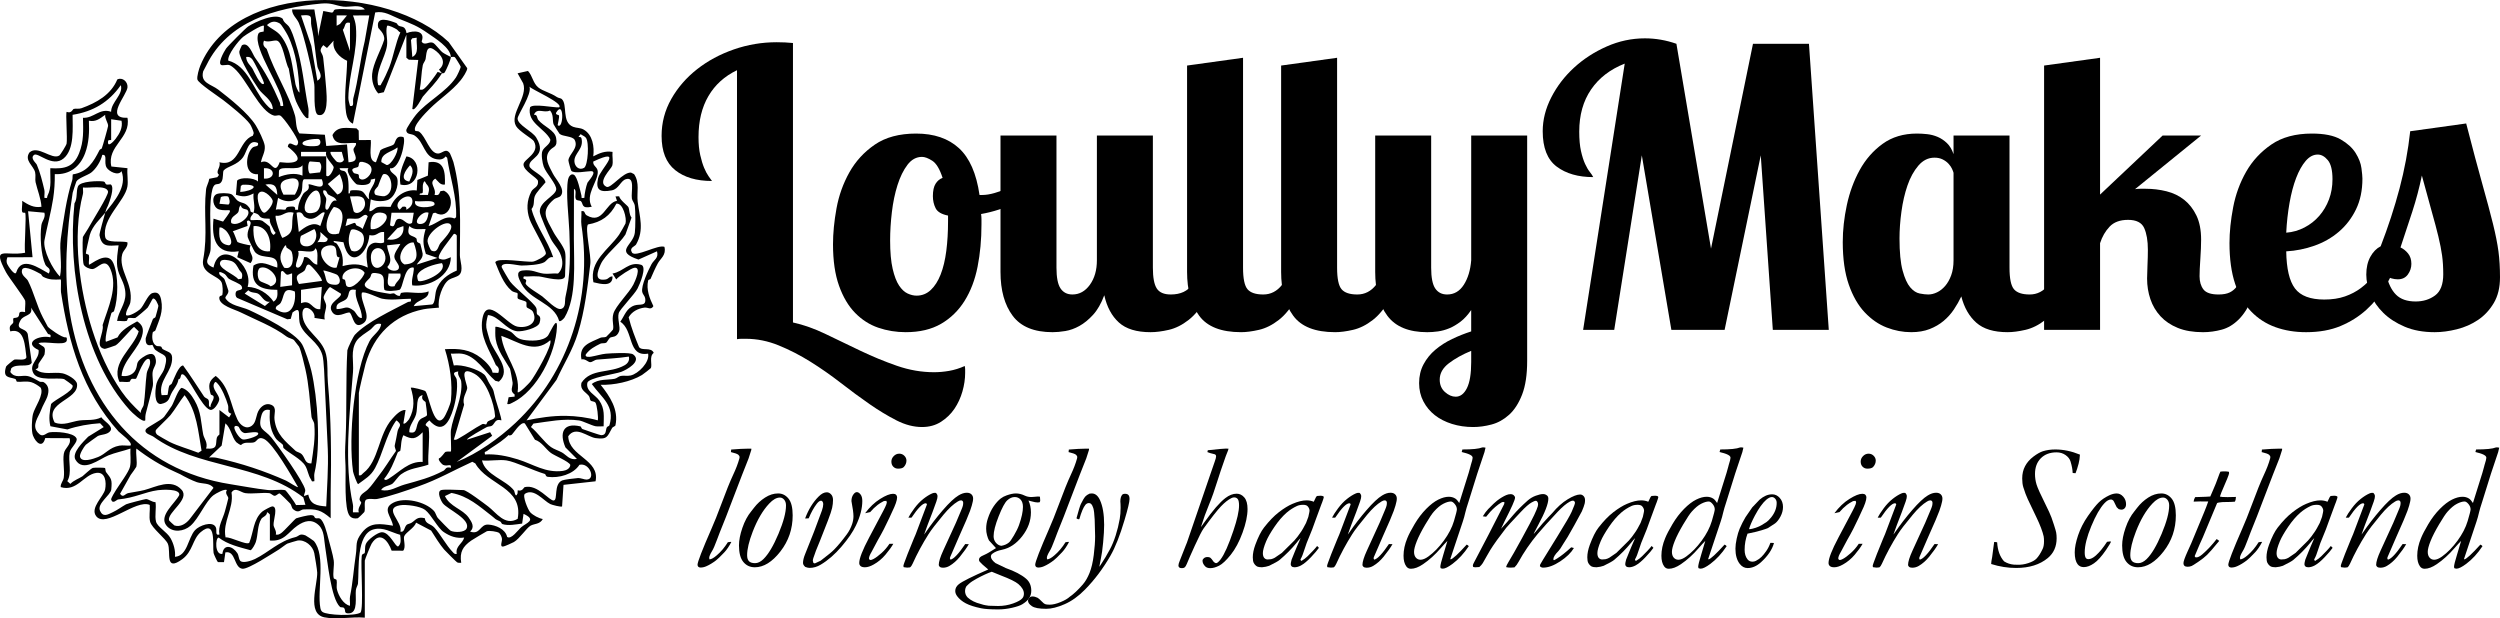 <?xml version="1.0" encoding="UTF-8"?><svg id="Layer_2" xmlns="http://www.w3.org/2000/svg" width="836.17" height="206.803" viewBox="0 0 836.17 206.803"><g id="Layer_1-2"><path d="M265.221,107.854c3.553.78,7.215,2.08,10.985,3.9,3.77,1.82,7.648,3.683,11.635,5.59,3.985,1.905,8.038,3.575,12.155,5.005,4.116,1.43,8.255,2.145,12.415,2.145,1.645,0,3.335-.152,5.07-.455,1.732-.305,3.465-.845,5.2-1.625.085.433.13.823.13,1.17v1.17c0,1.993-.305,4.05-.91,6.175-.607,2.123-1.495,4.05-2.665,5.785-1.17,1.732-2.665,3.185-4.485,4.355-1.82,1.17-3.945,1.755-6.37,1.755-2.775,0-5.612-.737-8.515-2.21-2.905-1.475-5.915-3.295-9.035-5.46-3.12-2.167-6.327-4.53-9.62-7.085-3.295-2.558-6.675-4.92-10.14-7.085-3.467-2.167-7.01-3.987-10.626-5.46-3.616-1.475-7.274-2.21-10.975-2.21h-1.487c-.473,0-.967.043-1.482.13V23.485c-4.16,1.995-7.345,4.875-9.555,8.645s-3.315,8.342-3.315,13.715c0,2.34.193,4.355.579,6.045.386,1.69.815,3.1,1.286,4.225.471,1.127.963,2.06,1.477,2.795.514.737.9,1.28,1.158,1.625-5.184,0-9.289-1.212-12.313-3.64-3.024-2.425-4.536-6.24-4.536-11.44,0-4.42,1.079-8.535,3.24-12.35,2.162-3.812,5.034-7.127,8.621-9.945,3.585-2.815,7.69-5.025,12.313-6.63,4.623-1.603,9.396-2.405,14.322-2.405.951,0,1.879.022,2.787.065.906.044,1.792.109,2.657.195v93.47Z"/><path d="M306.429,44.675c5.98,0,10.745,1.625,14.3,4.875,3.553,3.25,5.85,8.472,6.89,15.665h.91c1.213,0,2.578-.215,4.095-.65,1.515-.433,3.098-.996,4.745-1.69,1.645-.692,3.25-1.515,4.81-2.47,1.56-.953,2.945-1.95,4.16-2.99l1.95,3.51c-.955,1.387-2.145,2.644-3.575,3.77-1.43,1.127-3.055,2.145-4.875,3.055-1.82.91-3.727,1.69-5.72,2.34-1.995.65-3.987,1.149-5.98,1.495.085.607.13,1.192.13,1.755v1.755c0,5.027-.435,9.729-1.3,14.105-.867,4.377-2.319,8.19-4.355,11.44-2.037,3.25-4.66,5.808-7.865,7.67-3.208,1.865-7.15,2.795-11.83,2.795-3.208,0-6.262-.499-9.165-1.495-2.905-.996-5.482-2.643-7.735-4.94-2.255-2.295-4.052-5.33-5.395-9.1-1.345-3.77-2.015-8.385-2.015-13.845,0-3.725.39-7.735,1.17-12.025.78-4.29,2.21-8.298,4.29-12.025,2.08-3.726,4.918-6.825,8.515-9.295,3.595-2.47,8.21-3.705,13.845-3.705ZM306.559,98.885c1.82,0,3.4-.628,4.745-1.885,1.342-1.255,2.447-2.99,3.315-5.2.865-2.21,1.495-4.831,1.885-7.865.39-3.033.585-6.325.585-9.88v-1.95c-2.167-.433-3.555-1.255-4.16-2.47-.607-1.213-.91-2.555-.91-4.03,0-1.82.303-3.205.91-4.16.605-.953,1.385-1.603,2.34-1.95-.955-2.945-2.103-4.853-3.445-5.72-1.345-.866-2.493-1.3-3.445-1.3-1.907,0-3.532.89-4.875,2.665-1.345,1.777-2.45,4.03-3.315,6.76-.867,2.73-1.495,5.742-1.885,9.035-.39,3.295-.585,6.457-.585,9.49,0,3.9.281,7.064.845,9.49.562,2.428,1.278,4.29,2.145,5.59.865,1.3,1.82,2.189,2.86,2.665,1.04.477,2.036.715,2.99.715Z"/><path d="M385.6,45.325v44.2c0,3.294.432,5.612,1.299,6.955.865,1.345,2.426,2.015,4.68,2.015,3.293,0,5.699-1.125,7.215-3.38,1.516-2.253,2.449-4.94,2.795-8.06h5.461c-.695,5.288-1.908,9.512-3.641,12.675-1.734,3.165-3.684,5.59-5.85,7.28-2.168,1.69-4.377,2.795-6.629,3.315-2.256.52-4.291.78-6.111.78-4.68,0-8.211-1.083-10.594-3.25-2.385-2.165-4.01-5.2-4.876-9.1-1.04,2.774-2.297,4.962-3.77,6.565-1.475,1.605-2.99,2.839-4.55,3.705-1.56.867-3.12,1.43-4.68,1.69-1.56.26-2.99.39-4.29.39-6.154,0-10.595-1.82-13.325-5.46-2.73-3.64-4.095-8.535-4.095-14.69v-45.63h18.72v44.2c0,3.294.455,5.612,1.365,6.955.91,1.345,2.231,2.015,3.965,2.015,2.34,0,4.29-1.083,5.85-3.25,1.56-2.165,2.34-4.895,2.34-8.19v-41.73h18.721Z"/><path d="M415.758,19.325v70.2c0,3.64.498,6.045,1.495,7.215.995,1.17,2.75,1.755,5.265,1.755,2.513,0,4.615-1.083,6.305-3.25,1.69-2.165,2.665-4.895,2.926-8.19h5.46c-.695,5.288-1.907,9.512-3.641,12.675-1.734,3.165-3.685,5.59-5.85,7.28-2.167,1.69-4.377,2.795-6.63,3.315-2.255.52-4.247.78-5.981.78-6.675,0-11.355-1.84-14.04-5.525-2.687-3.683-4.029-8.558-4.029-14.625V21.925l18.72-2.6Z"/><path d="M447.217,19.325v70.2c0,3.64.498,6.045,1.495,7.215.995,1.17,2.75,1.755,5.265,1.755,2.513,0,4.615-1.083,6.305-3.25,1.69-2.165,2.665-4.895,2.926-8.19h5.46c-.695,5.288-1.907,9.512-3.641,12.675-1.734,3.165-3.685,5.59-5.85,7.28-2.167,1.69-4.377,2.795-6.63,3.315-2.255.52-4.247.78-5.981.78-6.675,0-11.354-1.84-14.04-5.525-2.687-3.683-4.029-8.558-4.029-14.625V21.925l18.72-2.6Z"/><path d="M510.788,45.325v75.4c0,4.593-.565,8.34-1.69,11.245-1.127,2.903-2.58,5.155-4.356,6.76-1.777,1.603-3.727,2.686-5.85,3.25-2.125.564-4.183.846-6.175.846-2.515,0-4.875-.348-7.085-1.04-2.21-.695-4.117-1.669-5.72-2.925-1.605-1.257-2.883-2.795-3.835-4.615-.955-1.82-1.431-3.857-1.431-6.11,0-2.34.498-4.442,1.495-6.305.995-1.865,2.317-3.49,3.965-4.875,1.645-1.387,3.51-2.58,5.59-3.575,2.08-.998,4.203-1.842,6.37-2.535v-7.15c-1.127,1.647-2.319,2.947-3.575,3.9-1.257.955-2.515,1.69-3.769,2.21-1.258.52-2.515.865-3.769,1.04-1.258.173-2.45.26-3.575.26-6.155,0-10.596-1.82-13.325-5.46-2.731-3.64-4.095-8.535-4.095-14.69v-45.63h18.72v44.2c0,3.294.455,5.612,1.365,6.955.91,1.345,2.231,2.015,3.965,2.015,2.34,0,4.202-1.083,5.59-3.25,1.386-2.165,2.21-4.895,2.47-8.19v-41.73h18.721ZM481.538,126.965c0,1.732.585,3.12,1.755,4.16s2.36,1.56,3.574,1.56c1.56,0,2.815-.955,3.771-2.86.952-1.907,1.43-4.81,1.43-8.71v-3.77c-2.947,1.212-5.439,2.6-7.475,4.16-2.037,1.56-3.055,3.38-3.055,5.46Z"/><path d="M529.506,110.325l13.91-89.05c-4.854,1.907-8.602,4.79-11.245,8.645-2.644,3.857-3.965,8.56-3.965,14.105,0,2.6.194,4.767.585,6.5.39,1.734.845,3.165,1.365,4.29.519,1.127,1.04,2.015,1.56,2.665.52.65.91,1.235,1.17,1.755-5.027,0-9.1-1.17-12.22-3.51-3.12-2.34-4.68-6.283-4.68-11.83,0-3.812.952-7.582,2.859-11.31,1.905-3.725,4.44-7.04,7.606-9.945,3.162-2.903,6.803-5.265,10.92-7.085,4.115-1.82,8.385-2.73,12.805-2.73,3.553,0,7.062.607,10.53,1.82l11.569,68.51,14.04-68.51h18.721l6.63,95.68h-18.72l-4.03-58.37-12.09,58.37h-17.811l-9.88-58.37-9.229,58.37h-10.4Z"/><path d="M672.116,45.325v44.2c0,3.64.498,6.045,1.495,7.215.995,1.17,2.75,1.755,5.265,1.755,2.513,0,4.615-1.083,6.306-3.25,1.69-2.165,2.665-4.895,2.925-8.19h5.46c-.694,5.288-1.907,9.512-3.64,12.675-1.735,3.165-3.686,5.59-5.851,7.28-2.167,1.69-4.377,2.795-6.63,3.315-2.255.52-4.247.78-5.981.78-4.594,0-8.082-1.06-10.465-3.185-2.385-2.123-4.052-5.048-5.005-8.775-.694,1.475-1.518,2.925-2.47,4.355-.955,1.43-2.103,2.71-3.445,3.835-1.345,1.127-2.904,2.038-4.68,2.731-1.777.692-3.835,1.04-6.175,1.04-2.775,0-5.505-.52-8.19-1.56-2.688-1.04-5.135-2.73-7.345-5.07-2.21-2.34-3.987-5.438-5.33-9.295-1.345-3.856-2.015-8.6-2.015-14.235,0-3.985.455-8.102,1.364-12.35.91-4.245,2.341-8.146,4.29-11.7,1.95-3.552,4.506-6.478,7.67-8.775,3.163-2.295,6.998-3.445,11.506-3.445,1.039,0,2.165.065,3.38.195,1.212.13,2.382.435,3.51.91,1.125.477,2.165,1.17,3.12,2.08.952.91,1.69,2.145,2.21,3.705v-6.24h18.72ZM653.396,57.805c-.088-.345-.26-.8-.52-1.365-.26-.563-.649-1.125-1.17-1.69-.519-.562-1.17-1.04-1.95-1.43-.779-.39-1.69-.585-2.729-.585-2.08,0-3.88.89-5.396,2.665-1.517,1.777-2.729,3.987-3.64,6.63-.91,2.644-1.582,5.547-2.015,8.71-.435,3.165-.65,6.175-.65,9.035,0,4.595.346,8.169,1.04,10.725.692,2.558,1.538,4.42,2.535,5.59.995,1.17,2.058,1.865,3.185,2.08,1.126.217,2.08.325,2.86.325.953,0,1.928-.238,2.925-.715.995-.476,1.905-1.19,2.731-2.145.822-.953,1.495-2.145,2.015-3.575.52-1.43.78-3.098.78-5.005v-29.25Z"/><path d="M736.204,45.325l-22.1,17.94c.606-.085,1.19-.13,1.755-.13h1.755c2.425,0,4.766.282,7.019.845,2.253.565,4.226,1.518,5.915,2.86,1.69,1.345,3.056,3.1,4.096,5.265,1.04,2.167,1.56,4.855,1.56,8.06,0,.78-.022,1.755-.065,2.925-.045,1.17-.11,2.34-.195,3.51-.088,1.17-.152,2.275-.195,3.315-.045,1.04-.065,1.865-.065,2.47,0,1.82.433,3.294,1.3,4.42.865,1.127,2.555,1.69,5.07,1.69,1.56,0,2.814-.238,3.769-.715.953-.476,1.755-1.17,2.405-2.08.649-.91,1.17-2.08,1.56-3.51.391-1.43.801-3.141,1.235-5.135h5.46c-.695,5.115-1.713,9.252-3.055,12.415-1.345,3.165-2.883,5.612-4.615,7.345-1.735,1.734-3.641,2.882-5.721,3.445-2.079.562-4.159.845-6.239.845-3.295,0-6.11-.477-8.45-1.43s-4.269-2.253-5.785-3.9c-1.518-1.645-2.644-3.553-3.38-5.72-.737-2.166-1.105-4.462-1.105-6.89,0-1.04.043-2.513.131-4.42.085-1.905.13-3.64.13-5.2,0-3.033-.413-5.46-1.235-7.28-.824-1.82-2.622-2.73-5.394-2.73-2.688,0-4.745.76-6.176,2.275-1.43,1.518-2.492,3.36-3.185,5.525v28.99h-18.72V21.925l18.72-2.6v45.76l20.93-19.76h12.87Z"/><path d="M777.413,100.184c2.6,0,4.896-.345,6.89-1.04,1.993-.692,3.771-1.625,5.33-2.795,1.56-1.17,2.99-2.555,4.29-4.16,1.3-1.603,2.556-3.315,3.771-5.135h4.42c-1.215,3.035-2.665,5.98-4.356,8.84-1.69,2.86-3.769,5.418-6.239,7.67-2.471,2.254-5.353,4.074-8.646,5.46-3.295,1.385-7.15,2.08-11.57,2.08-3.727,0-7.149-.565-10.27-1.69-3.12-1.125-5.83-2.88-8.125-5.265-2.298-2.383-4.075-5.46-5.33-9.23-1.258-3.77-1.885-8.298-1.885-13.585,0-3.725.41-7.735,1.234-12.025.823-4.29,2.275-8.255,4.356-11.895,2.08-3.64,4.896-6.672,8.45-9.1,3.553-2.426,8.06-3.64,13.52-3.64,4.16,0,7.365.65,9.62,1.95,2.253,1.3,3.92,2.817,5.005,4.55,1.083,1.734,1.732,3.425,1.95,5.07.215,1.647.325,2.817.325,3.51,0,3.9-.715,7.325-2.146,10.27-1.43,2.947-3.337,5.439-5.72,7.475-2.385,2.038-5.114,3.598-8.19,4.68-3.077,1.085-6.22,1.712-9.425,1.885.086,5.807,1.06,9.945,2.925,12.415,1.863,2.47,5.136,3.705,9.815,3.705ZM780.143,59.974c0-3.019-.52-5.151-1.56-6.402-1.04-1.252-2.167-1.877-3.38-1.877-1.475,0-2.817.713-4.03,2.135-1.215,1.424-2.274,3.321-3.185,5.691-.91,2.373-1.647,5.153-2.21,8.345-.565,3.191-.933,6.51-1.105,9.959,2.166-.17,4.203-.753,6.11-1.745,1.905-.992,3.553-2.285,4.939-3.882,1.386-1.595,2.471-3.427,3.25-5.497.78-2.07,1.171-4.312,1.171-6.728Z"/><path d="M824.861,41.295c2.165,8.407,3.985,15.232,5.46,20.475,1.473,5.245,2.643,9.62,3.51,13.13.865,3.51,1.473,6.565,1.82,9.165.345,2.6.519,5.504.519,8.71,0,3.38-.694,6.24-2.08,8.58-1.387,2.34-3.143,4.225-5.265,5.655-2.125,1.43-4.485,2.47-7.085,3.12-2.601.65-5.07.975-7.41.975-3.814,0-7.15-.607-10.01-1.82-2.86-1.212-5.245-2.751-7.15-4.615-1.907-1.863-3.337-3.943-4.29-6.24-.954-2.295-1.43-4.485-1.43-6.565,0-2.34.455-4.332,1.365-5.98.909-1.645,2.058-2.815,3.444-3.51,2.513-6.5,4.615-12.935,6.306-19.305,1.69-6.37,2.88-12.76,3.574-19.175l18.721-2.6ZM806.531,88.225c0,1.3-.391,2.493-1.17,3.575-.78,1.085-1.907,1.625-3.38,1.625-.695,0-1.41-.108-2.146-.325-.737-.215-1.322-.67-1.755-1.365.692,3.035,1.798,5.31,3.315,6.825,1.515,1.518,3.704,2.275,6.564,2.275,2.513,0,4.68-.67,6.5-2.015,1.82-1.343,2.731-3.705,2.731-7.085,0-2.34-.13-4.44-.391-6.305-.26-1.863-.672-3.965-1.234-6.305-.565-2.34-1.301-5.112-2.21-8.32-.91-3.205-2.016-7.235-3.315-12.09-.867,4.16-1.93,8.169-3.185,12.025-1.258,3.857-2.58,7.865-3.966,12.025.953.435,1.798,1.105,2.535,2.015.735.91,1.105,2.06,1.105,3.445Z"/><path d="M244.468,151.211l.088-.85c2.394-.195,4.208-.293,5.445-.293h1.295v.394l-.909,2.842c-.04.078-.752,1.885-2.14,5.42l-3.957,10.312c-.704,1.934-1.876,4.921-3.517,8.964l-.967,2.549c-.684,1.855-1.231,3.104-1.641,3.749-.644,1.052-.967,1.83-.967,2.336l.117.467c.639-.059,1.43-.498,2.373-1.318,1.379-1.152,2.63-2.627,3.756-4.424.362-.078.644-.117.844-.117l.326.029c-.731,1.426-1.52,2.588-2.363,3.486-1.332,1.406-2.251,2.295-2.757,2.666-1.125.859-2.204,1.514-3.235,1.963-.657.293-1.304.44-1.941.44-.338,0-.591-.088-.76-.264-.169-.176-.253-.4-.253-.674,0-.918,1.562-4.951,4.688-12.1.957-2.168,1.953-4.648,2.988-7.441,1.816-4.883,3.212-8.359,4.189-10.43.977-2.07,1.689-3.936,2.139-5.596.039-.168.059-.31.059-.422,0-.281-.137-.544-.41-.787-.352-.3-1.182-.6-2.49-.9Z"/><path d="M265.122,172.393c0,4.531-1.373,8.555-4.116,12.07-2.744,3.516-5.591,5.273-8.54,5.273-1.582,0-2.861-.591-3.838-1.772-.977-1.182-1.465-3.032-1.465-5.552,0-1.699.381-3.657,1.143-5.874s1.748-4.058,2.959-5.522c.273-.332.586-.732.938-1.201,1.035-1.348,2.266-2.481,3.691-3.398,1.425-.918,2.881-1.377,4.365-1.377,1.367,0,2.519.571,3.457,1.714s1.406,3.022,1.406,5.64ZM249.888,185.723c0,.898.209,1.562.63,1.992.42.43,1.099.644,2.036.644.918,0,1.846-.449,2.783-1.348,1.68-1.641,3.359-4.463,5.039-8.467,1.68-4.004,2.519-7.158,2.519-9.463,0-.82-.205-1.47-.615-1.948s-.879-.718-1.406-.718c-1.153,0-2.354.674-3.603,2.022-2.129,2.266-3.965,5.391-5.508,9.375-1.25,3.242-1.875,5.879-1.875,7.91Z"/><path d="M270.483,173.359l-.938.059h-.264c1.132-3.027,2.654-5.488,4.566-7.383.916-.918,1.815-1.377,2.692-1.377.527,0,1.005.23,1.434.689.429.458.644,1.088.644,1.888,0,.858-.098,1.732-.292,2.621s-.663,2.301-1.404,4.234l-2.633,6.71c-.78,1.837-1.238,2.96-1.375,3.37l-.41,1.172c-.43,1.074-.644,1.807-.644,2.197,0,.117.068.371.205.762.215.098.371.146.469.146l1.941-.908c2.39-1.816,3.903-3.066,4.54-3.75,1.234-1.25,2.638-2.939,4.211-5.068.757-1.016,1.353-2.168,1.788-3.457.293-.879.44-1.748.44-2.607,0-1.016-.225-2.705-.674-5.068,0-.918.234-1.68.703-2.285.352-.469.722-.703,1.113-.703.41,0,.815.254,1.216.762.4.508.601,1.24.601,2.197,0,2.5-.712,5.234-2.135,8.203-.988,2.09-2.589,4.434-4.803,7.031s-4.536,4.619-6.967,6.064c-1.186.723-2.431,1.084-3.735,1.084-.396,0-.87-.107-1.423-.322-.514-.43-.771-.879-.771-1.348,0-.801.234-1.777.703-2.93,2.128-5.195,4.003-10.059,5.625-14.59.293-.859.44-1.572.44-2.139,0-.352-.088-.644-.264-.879-.137-.176-.293-.264-.469-.264-.43,0-.908.342-1.435,1.025-.977,1.27-1.875,2.891-2.695,4.863Z"/><path d="M296.47,167.529c-.41,0-.713.029-.908.088-.918.488-1.592.908-2.022,1.26-.879.684-1.709,1.484-2.49,2.402l-1.699.381c1.505-2.031,3.176-3.623,5.013-4.775s3.283-1.728,4.339-1.728c.449,0,.786.112,1.011.337.225.226.337.513.337.864,0,.958-.547,2.551-1.641,4.778-.137.274-.46.977-.968,2.109-1.173,2.558-2.424,4.979-3.753,7.264-.431.742-.899,1.621-1.408,2.636-.273.547-.518,1.006-.732,1.377-.606,1.016-.908,1.768-.908,2.256,0,.137.054.259.161.366.107.107.239.161.396.161.215,0,.542-.117.981-.352.733-.391,1.609-1.04,2.626-1.948,1.018-.908,1.914-1.948,2.69-3.12h1.29c-.593,1.055-1.466,2.266-2.619,3.633-1.154,1.367-2.467,2.461-3.937,3.281-1.103.625-2.083.938-2.941.938-.654,0-1.134-.132-1.44-.396-.307-.264-.46-.61-.46-1.04,0-1.504,1.103-4.336,3.311-8.496l4.717-8.906c.488-.918.83-1.641,1.025-2.168.117-.332.176-.557.176-.674,0-.098-.049-.273-.146-.527ZM298.14,154.375c0-.684.264-1.294.791-1.831s1.143-.806,1.846-.806c.664,0,1.23.234,1.699.703s.703,1.006.703,1.611c0,.781-.293,1.494-.879,2.139-.352.371-.996.557-1.934.557-.625,0-1.152-.215-1.582-.644s-.644-1.006-.644-1.728Z"/><path d="M310.034,168.73c-.039-.156-.093-.264-.161-.322s-.151-.088-.249-.088c-1.016,0-2.598,1.602-4.746,4.805-.215.019-.371.029-.469.029-.117,0-.312-.01-.586-.029.41-.82,1.078-1.855,2.005-3.106s1.913-2.29,2.957-3.12,2.034-1.45,2.971-1.86c.312-.137.595-.205.849-.205.098,0,.244.01.44.029.352.351.527.711.527,1.081,0,.234-.025.469-.073.703-.05.234-.152.597-.308,1.084-.586,1.681-1.015,2.862-1.288,3.546l-1.668,4.337c-.391.997-.77,2.052-1.142,3.165.156-.195.293-.381.41-.557,1.817-2.656,3.776-5.2,5.878-7.632s3.836-4.058,5.204-4.878c.977-.606,1.905-.908,2.785-.908.664,0,1.182.181,1.554.542.371.362.557.827.557,1.394,0,.352-.039.693-.117,1.026-.137.742-.44,1.777-.909,3.104-.469,1.328-1.7,4.209-3.694,8.642l-2.933,6.767-.117.381c0,.117.068.293.205.527,1.094-.234,2.734-1.973,4.922-5.215l1.201.029c-.606,1.094-1.602,2.5-2.988,4.219-1.074,1.309-2.227,2.324-3.457,3.047-.684.41-1.416.615-2.197.615-.469,0-.82-.098-1.055-.293s-.352-.41-.352-.644c0-1.035.498-2.637,1.494-4.805l4.248-9.287,1.641-3.897c.371-.859.596-1.455.674-1.787s.117-.664.117-.996c0-.254-.068-.454-.205-.601s-.312-.22-.527-.22c-.314,0-.675.127-1.085.381-1.446.859-3.038,2.334-4.777,4.424-2.502,3.008-4.163,5.166-4.983,6.475-2.049,3.242-3.834,6.553-5.356,9.932-.234.547-.518.947-.85,1.201-.41.059-.723.088-.938.088-.254,0-.644-.049-1.172-.146-.078-.156-.117-.283-.117-.381,0-.156.098-.508.293-1.055.43-1.27,1.484-3.945,3.164-8.027l.674-1.582,3.75-9.932Z"/><path d="M330.542,190.469c-1.484-1.211-2.441-2.08-2.871-2.607-.156-.195-.234-.41-.234-.644,0-.293.102-.557.308-.791s.703-.518,1.494-.85,2.085-1.084,3.882-2.256c-.215-.273-.684-.79-1.406-1.551l-.938-1.023c-.234-.429-.449-1.004-.644-1.726s-.293-1.442-.293-2.164c0-1.17.185-2.301.557-3.394.527-1.618,1.177-2.988,1.948-4.109s1.558-1.993,2.358-2.618c.547-.429,1.211-.78,1.992-1.053,1.211-.429,2.236-.644,3.076-.644.996,0,1.992.244,2.988.732.644.312,1.387.469,2.227.469.332,0,.728-.029,1.187-.088s.776-.088.952-.088c.156,0,.391.019.703.059.059.586.088,1.006.088,1.26,0,.195-.068.4-.205.615-.312.039-.537.059-.674.059-.449,0-1.133-.127-2.051-.381-.371-.098-.703-.185-.996-.264.547,1.19.82,2.505.82,3.948,0,2.827-.972,5.488-2.915,7.983-1.943,2.496-4.194,4.007-6.753,4.533-1.387.273-2.471.723-3.252,1.348-.312.234-.469.547-.469.938,0,.644.508,1.367,1.523,2.168,1.25.624,2.402,1.18,3.458,1.668,2.988,1.054,5.245,2.234,6.769,3.542,1.17.996,1.756,2.345,1.756,4.045,0,.898-.234,1.715-.703,2.447s-1.23,1.422-2.285,2.066c-.703.43-1.851.825-3.442,1.188-1.592.361-3.12.542-4.585.542-2.656,0-4.58-.127-5.771-.381-2.168-.449-3.867-.996-5.098-1.641s-2.207-1.455-2.93-2.432c-.41-.566-.615-1.143-.615-1.728,0-.859.4-1.611,1.201-2.256,1.152-.918,4.434-2.559,9.844-4.922ZM323.657,199.844c1.094.996,2.549,1.719,4.365,2.168.312.078.606.166.879.264.352.098.947.205,1.787.322,1.23.059,2.275.088,3.135.088,1.758,0,3.433-.283,5.024-.85s2.632-1.152,3.12-1.758c.332-.391.498-.898.498-1.523,0-1.074-.625-2.148-1.875-3.223-.938-.781-2.842-1.719-5.713-2.812-1.289-.508-2.344-.938-3.164-1.289-1.309.43-3.008,1.211-5.098,2.344-1.113.606-1.958,1.172-2.534,1.699s-.894.85-.952.967c-.234.469-.352.947-.352,1.435,0,.84.293,1.562.879,2.168ZM334.878,182.559c1.016-.155,1.875-.526,2.578-1.111.332-.253.889-1.038,1.67-2.353.781-1.316,1.357-2.501,1.728-3.554.859-2.437,1.289-4.436,1.289-5.995,0-1.053-.259-1.867-.776-2.441-.518-.575-1.177-.863-1.978-.863-.859,0-1.69.366-2.49,1.097-.801.731-1.763,2.521-2.886,5.366-1.123,2.847-1.685,5.06-1.685,6.639,0,.819.244,1.531.732,2.135.488.605,1.094.965,1.816,1.082Z"/><path d="M357.407,151.211l.088-.85c2.394-.195,4.209-.293,5.445-.293h1.295v.394l-.909,2.842c-.039.078-.752,1.885-2.14,5.42l-3.956,10.312c-.704,1.934-1.876,4.921-3.518,8.964l-.967,2.549c-.685,1.855-1.231,3.104-1.642,3.749-.644,1.052-.967,1.83-.967,2.336l.117.467c.639-.059,1.43-.498,2.373-1.318,1.379-1.152,2.631-2.627,3.756-4.424.362-.078.644-.117.844-.117l.326.029c-.731,1.426-1.52,2.588-2.363,3.486-1.331,1.406-2.25,2.295-2.756,2.666-1.126.859-2.205,1.514-3.235,1.963-.656.293-1.304.44-1.941.44-.338,0-.591-.088-.76-.264s-.253-.4-.253-.674c0-.918,1.562-4.951,4.688-12.1.957-2.168,1.953-4.648,2.988-7.441,1.816-4.883,3.213-8.359,4.189-10.43s1.69-3.936,2.139-5.596c.039-.168.059-.31.059-.422,0-.281-.137-.544-.41-.787-.352-.3-1.182-.6-2.49-.9Z"/><path d="M348.472,201.191c.41.449.767.737,1.069.864s.815.19,1.538.19c1.035,0,2.251-.288,3.647-.864s2.427-1.177,3.091-1.802c1.25-.84,2.695-2.197,4.336-4.072.879-1.018,1.636-2.317,2.271-3.9.635-1.585,1.103-3.583,1.406-5.998.303-2.414.454-4.492.454-6.232,0-1.016-.049-2.883-.146-5.602-.098-1.857-.249-3.128-.454-3.812-.205-.684-.474-1.173-.806-1.467-.176-.156-.4-.234-.674-.234-.449,0-.84.195-1.172.586-.684.84-1.357,2.432-2.022,4.775l-.234.059c-.195,0-.44-.107-.732-.322.684-2.559,1.172-4.15,1.465-4.775.606-1.25,1.133-2.119,1.582-2.607.273-.293.723-.586,1.348-.879.312-.039.557-.059.732-.059,1.133,0,2.041.733,2.725,2.2.938,2.033,1.406,4.801,1.406,8.301,0,1.584-.112,3.549-.337,5.896s-.464,4.077-.718,5.191c-.332,1.585-.518,2.562-.557,2.934.098-.098.205-.244.322-.44,1.25-1.875,2.324-3.672,3.223-5.391.703-1.289,1.343-2.832,1.919-4.629s1.03-3.643,1.362-5.537c.195-1.133.293-2.373.293-3.721,0-.488-.01-.908-.029-1.26-.039-.469-.059-.752-.059-.85,0-.957.185-1.68.557-2.168.176-.273.518-.41,1.025-.41s.884.137,1.128.41.366.723.366,1.348c0,.938-.557,3.272-1.67,7.002-1.523,5.156-3.096,9.141-4.717,11.953-2.461,4.277-5.303,8.057-8.525,11.338-2.188,2.227-4.458,3.853-6.811,4.878s-4.399,1.538-6.138,1.538c-2.344,0-3.945-.298-4.805-.894s-1.289-1.196-1.289-1.802c0-.391.146-.728.44-1.011s.635-.425,1.025-.425c.547,0,1.123.146,1.728.44.293.156.771.576,1.435,1.26Z"/><path d="M403.843,151.211l.117-.615c3.321-.371,5.326-.557,6.017-.557.211,0,.519.01.922.029l-.144.557-.777,1.966-1.698,4.897c-.27.744-.644,1.897-1.123,3.462-.883,2.894-1.809,5.499-2.778,7.816-.969,2.316-1.875,4.834-2.72,7.552.307-.391.7-.938,1.181-1.641,2.786-3.945,5.121-6.641,7.005-8.086,1.275-.977,2.531-1.465,3.768-1.465,1,0,1.858.42,2.575,1.26.716.84,1.074,2.129,1.074,3.867,0,2.227-.556,4.858-1.667,7.896s-2.427,5.503-3.947,7.397-2.821,3.115-3.903,3.662-2.062.82-2.938.82c-.761,0-1.335-.205-1.726-.615-.585-.606-.877-1.23-.877-1.875,0-.293.155-.571.468-.835.311-.264.721-.396,1.228-.396.39,0,.702.083.935.249s.595.61,1.082,1.333c.331.312.604.469.818.469.37,0,.876-.42,1.52-1.26,1.267-1.68,2.688-4.873,4.268-9.58,1.266-3.731,1.899-6.553,1.899-8.467,0-1.055-.147-1.768-.441-2.139-.295-.371-.697-.557-1.208-.557-.274,0-.589.088-.942.264-1.06.527-2.208,1.435-3.445,2.725-1.236,1.289-3.19,3.779-5.861,7.471-.575.825-1.53,2.701-2.864,5.627-1.334,2.927-2.24,4.988-2.72,6.186-.247.597-.484.98-.712,1.147-.229.168-.532.252-.912.252-.418,0-.717-.078-.897-.234s-.271-.381-.271-.674c0-.332.153-.869.459-1.611l2.064-5.244c.114-.254.22-.508.315-.762l8.115-23.672,1.176-3.398c.312-.867.469-1.458.469-1.773,0-.236-.059-.419-.176-.548-.117-.128-.339-.221-.664-.28-.763-.158-1.449-.365-2.061-.621Z"/><path d="M439.41,167.822c.195-.332.322-.596.381-.791.234-.586.469-.967.704-1.143.548-.059.949-.088,1.203-.088.333,0,.656.068.969.205l.088.353c0,.117-.049.293-.146.527-.059.117-.185.488-.381,1.113l-.234.586-1.935,5.243c-.821,2.363-1.539,4.248-2.154,5.654-.616,1.406-1.148,2.837-1.598,4.291-.449,1.455-.86,2.495-1.231,3.12l-.117.281c0,.113.102.264.31.451.823-.488,1.518-1.016,2.085-1.582,1.464-1.465,2.332-2.373,2.607-2.725.201-.254.393-.488.576-.703.219.195.42.4.604.615-.524.762-1.404,1.797-2.639,3.106-1.236,1.309-2.35,2.236-3.342,2.783-.768.41-1.488.615-2.162.615-.43,0-.753-.096-.969-.287-.215-.191-.322-.44-.322-.746,0-.269.098-.773.293-1.516.488-1.289.83-2.139,1.025-2.549s.459-1.045.791-1.904c.195-.527.596-1.445,1.201-2.754-.382.371-.854.918-1.416,1.641-1.627,1.992-3.494,3.877-5.603,5.654-.482.41-1.647,1.065-3.495,1.963-.683.254-1.486.42-2.41.498-.783-.019-1.306-.098-1.566-.234-.481-.254-.873-.654-1.175-1.201-.221-.41-.331-1.045-.331-1.904,0-1.25.279-2.637.838-4.16.958-2.598,1.927-4.521,2.904-5.771,1.678-2.168,3.339-3.887,4.986-5.156,1.647-1.27,3.158-2.197,4.535-2.783,1.816-.781,3.394-1.172,4.731-1.172.44,0,.858.039,1.258.117.398.078.778.195,1.138.352ZM425.108,187.041c.483-.117.906-.283,1.269-.498.222-.117,1.007-.654,2.357-1.611,2.457-2.402,3.848-3.779,4.17-4.131.705-.762,1.5-1.807,2.387-3.135.242-.332.756-1.25,1.541-2.754l.762-2.022c.273-1.191.41-1.875.41-2.051,0-.547-.228-1.065-.682-1.553-.302-.293-.795-.44-1.478-.44-.784,0-1.458.127-2.022.381-1.267.586-2.424,1.328-3.469,2.227-1.408,1.23-2.766,2.808-4.073,4.731-1.307,1.924-2.232,3.53-2.775,4.819-.744,1.777-1.116,3.106-1.116,3.984,0,.723.151,1.26.453,1.611s.685.527,1.148.527c.161,0,.534-.029,1.118-.088Z"/><path d="M451.744,168.73c-.039-.156-.093-.264-.161-.322s-.151-.088-.249-.088c-1.016,0-2.598,1.602-4.746,4.805-.215.019-.371.029-.469.029-.117,0-.312-.01-.586-.029.41-.82,1.078-1.855,2.005-3.106s1.913-2.29,2.957-3.12,2.034-1.45,2.971-1.86c.312-.137.595-.205.849-.205.098,0,.244.01.44.029.352.351.527.711.527,1.081,0,.234-.025.469-.073.703-.05.234-.152.597-.308,1.084-.586,1.681-1.015,2.862-1.288,3.546l-1.668,4.337c-.391.997-.77,2.052-1.142,3.165.156-.195.293-.381.41-.557,1.817-2.656,3.776-5.2,5.878-7.632s3.836-4.058,5.204-4.878c.977-.606,1.905-.908,2.785-.908.664,0,1.182.181,1.554.542.371.362.557.827.557,1.394,0,.352-.039.693-.117,1.026-.137.742-.44,1.777-.909,3.104-.469,1.328-1.7,4.209-3.694,8.642l-2.933,6.767-.117.381c0,.117.068.293.205.527,1.094-.234,2.734-1.973,4.922-5.215l1.201.029c-.606,1.094-1.602,2.5-2.988,4.219-1.074,1.309-2.227,2.324-3.457,3.047-.684.41-1.416.615-2.197.615-.469,0-.82-.098-1.055-.293s-.352-.41-.352-.644c0-1.035.498-2.637,1.494-4.805l4.248-9.287,1.641-3.897c.371-.859.596-1.455.674-1.787s.117-.664.117-.996c0-.254-.068-.454-.205-.601s-.312-.22-.527-.22c-.314,0-.675.127-1.085.381-1.446.859-3.038,2.334-4.777,4.424-2.502,3.008-4.163,5.166-4.983,6.475-2.049,3.242-3.834,6.553-5.356,9.932-.234.547-.518.947-.85,1.201-.41.059-.723.088-.938.088-.254,0-.644-.049-1.172-.146-.078-.156-.117-.283-.117-.381,0-.156.098-.508.293-1.055.43-1.27,1.484-3.945,3.164-8.027l.674-1.582,3.75-9.932Z"/><path d="M488.072,168.232l3.164-10.107c.137-.43.332-1.133.586-2.109.039-.195.078-.352.117-.469.41-1.28.615-2.095.615-2.444,0-.252-.127-.485-.381-.698-.527-.408-1.416-.757-2.666-1.048l-.615-.175.234-.85c3.32,0,5.527-.225,6.621-.674l.352-.029c.234,0,.488.039.762.117-.137.586-.234.986-.293,1.201l-.029.176-2.43,7.266-2.927,9.375c-.527,1.602-.878,2.783-1.054,3.545-.254,1.133-.547,2.188-.878,3.164l-4.157,12.451.088.176c.702-.117,2.496-1.768,5.382-4.951.312.137.546.312.702.527-1.621,2.441-3.438,4.414-5.449,5.918-1.445,1.074-2.529,1.611-3.252,1.611-.156,0-.371-.039-.644-.117-.117-.176-.176-.332-.176-.469,0-.586.332-1.943.996-4.072s1.123-3.672,1.377-4.629c-.51.488-1.256,1.299-2.238,2.432-1.871,2.168-3.845,3.955-5.922,5.361-1.493,1.016-2.844,1.523-4.053,1.523-.661,0-1.181-.273-1.558-.82-.606-.84-.907-2.022-.907-3.545,0-1.895.418-3.848,1.256-5.859.494-1.23,1.316-2.812,2.468-4.746,1.15-1.934,2.436-3.618,3.853-5.054s2.768-2.471,4.052-3.106,2.449-.952,3.495-.952c.817,0,1.54.195,2.169.586.418.254.865.752,1.341,1.494ZM475.107,187.217c.755,0,1.632-.361,2.633-1.084,1.83-1.328,3.553-3.091,5.167-5.288,1.613-2.197,2.746-4.39,3.397-6.577.65-2.188.977-3.486.977-3.897,0-.625-.236-1.221-.708-1.787s-.905-.85-1.302-.85c-.699,0-1.544.254-2.534.762-.991.508-2.034,1.377-3.129,2.607-.623.684-1.576,2.109-2.859,4.277s-2.237,4.033-2.859,5.596c-.623,1.562-.935,2.764-.935,3.603,0,.82.203,1.465.608,1.934.406.469.921.703,1.544.703Z"/><path d="M503.203,167.999l-.411-.118c-.352,0-.9.283-1.644.85-1.351,1.016-2.515,2.148-3.493,3.398-.195.254-.392.488-.587.703-.371-.039-.743-.088-1.115-.146.606-.996,1.211-1.807,1.816-2.432,1.406-1.445,2.383-2.373,2.93-2.783,1.094-.84,2.119-1.465,3.076-1.875.488-.215.977-.322,1.465-.322.43,0,.786.127,1.069.381s.425.527.425.82c0,.684-1.143,3.262-3.428,7.734-.644,1.289-1.065,2.168-1.26,2.637,1.074-1.133,2.451-2.686,4.131-4.658,1.191-1.406,2.793-3.008,4.805-4.805.781-.684,1.67-1.211,2.666-1.582s1.816-.557,2.461-.557c.527,0,.986.176,1.377.527.254.234.381.576.381,1.025,0,1.68-1.123,4.6-3.369,8.76l-1.348,2.578-.176.469,2.988-3.545c.918-1.016,1.543-1.699,1.875-2.051.625-.606,1.074-1.074,1.348-1.406,1.66-1.992,3.374-3.525,5.142-4.6s3.159-1.611,4.175-1.611c.43,0,.81.171,1.143.513s.498.806.498,1.392c0,.391-.039.762-.117,1.113-.156.644-.469,1.514-.938,2.607-.039.098-.889,1.66-2.549,4.688-.957,1.738-1.69,3.027-2.197,3.867l-1.465,2.314c-.723,1.25-1.27,2.061-1.641,2.432-1.133,1.133-1.699,2.051-1.699,2.754,0,.098.068.195.205.293.098,0,.459-.195,1.084-.586,1.27-.781,2.832-2.022,4.688-3.721l.908.234c-.938,1.582-2.466,3.071-4.585,4.468s-4.028,2.095-5.728,2.095c-.41,0-.762-.156-1.055-.469,0-.254.039-.464.117-.63s.391-.698.938-1.597l4.863-7.881c2.617-4.238,4.18-6.934,4.688-8.086.742-1.699,1.113-2.695,1.113-2.988,0-.215-.068-.396-.205-.542s-.303-.22-.498-.22c-.273,0-.625.117-1.055.352-1.133.625-2.451,1.728-3.955,3.311-2.969,3.164-5.234,5.674-6.797,7.529-2.481,2.988-4.6,6.084-6.357,9.287-.409.762-.866,1.377-1.372,1.846-.429.059-.848.088-1.256.088-.623,0-1.139-.059-1.548-.176.059-.352.331-.928.819-1.728.936-1.504,2.438-4.15,4.506-7.939s3.423-6.362,4.066-7.72,1.054-2.358,1.23-3.003c.059-.215.088-.44.088-.674,0-.332-.098-.615-.293-.85-.117-.176-.264-.264-.44-.264-.312,0-.771.176-1.377.527-.898.469-2.158,1.572-3.779,3.311-2.812,2.988-4.394,4.707-4.746,5.156-2.402,3.086-4.189,5.576-5.361,7.471-.059.117-.435.767-1.128,1.948s-1.157,1.997-1.392,2.446c-.293.459-.674.889-1.143,1.291-.508.057-.938.086-1.289.086-.254,0-.508-.037-.762-.111l-.117-.416c0-.293.146-.684.44-1.172.117-.194,1.722-3.26,4.811-9.195l5.222-10.222c.059-.138.097-.345.117-.621Z"/><path d="M551.295,167.822c.195-.332.322-.596.381-.791.234-.586.469-.967.704-1.143.548-.059.949-.088,1.203-.088.333,0,.656.068.969.205l.088.353c0,.117-.049.293-.146.527-.059.117-.185.488-.381,1.113l-.234.586-1.935,5.243c-.821,2.363-1.539,4.248-2.154,5.654-.616,1.406-1.148,2.837-1.598,4.291-.449,1.455-.86,2.495-1.231,3.12l-.117.281c0,.113.102.264.31.451.823-.488,1.518-1.016,2.085-1.582,1.464-1.465,2.332-2.373,2.607-2.725.201-.254.393-.488.576-.703.219.195.42.4.604.615-.524.762-1.404,1.797-2.639,3.106-1.236,1.309-2.35,2.236-3.342,2.783-.768.41-1.488.615-2.162.615-.43,0-.753-.096-.969-.287-.215-.191-.322-.44-.322-.746,0-.269.098-.773.293-1.516.488-1.289.83-2.139,1.025-2.549s.459-1.045.791-1.904c.195-.527.596-1.445,1.201-2.754-.382.371-.854.918-1.416,1.641-1.627,1.992-3.494,3.877-5.603,5.654-.482.41-1.647,1.065-3.495,1.963-.683.254-1.486.42-2.41.498-.783-.019-1.306-.098-1.566-.234-.481-.254-.873-.654-1.175-1.201-.221-.41-.331-1.045-.331-1.904,0-1.25.279-2.637.838-4.16.958-2.598,1.927-4.521,2.904-5.771,1.678-2.168,3.339-3.887,4.986-5.156,1.647-1.27,3.158-2.197,4.535-2.783,1.816-.781,3.394-1.172,4.731-1.172.44,0,.858.039,1.258.117.398.078.778.195,1.138.352ZM536.993,187.041c.483-.117.906-.283,1.269-.498.222-.117,1.007-.654,2.357-1.611,2.457-2.402,3.848-3.779,4.17-4.131.705-.762,1.5-1.807,2.387-3.135.242-.332.756-1.25,1.541-2.754l.762-2.022c.273-1.191.41-1.875.41-2.051,0-.547-.228-1.065-.682-1.553-.302-.293-.795-.44-1.478-.44-.784,0-1.458.127-2.022.381-1.267.586-2.424,1.328-3.469,2.227-1.408,1.23-2.766,2.808-4.073,4.731-1.307,1.924-2.232,3.53-2.775,4.819-.744,1.777-1.116,3.106-1.116,3.984,0,.723.151,1.26.453,1.611s.685.527,1.148.527c.161,0,.534-.029,1.118-.088Z"/><path d="M574.322,168.232l3.164-10.107c.137-.43.332-1.133.586-2.109.039-.195.078-.352.117-.469.41-1.28.615-2.095.615-2.444,0-.252-.127-.485-.381-.698-.527-.408-1.416-.757-2.666-1.048l-.615-.175.234-.85c3.32,0,5.527-.225,6.621-.674l.352-.029c.234,0,.488.039.762.117-.137.586-.234.986-.293,1.201l-.029.176-2.43,7.266-2.927,9.375c-.527,1.602-.878,2.783-1.054,3.545-.254,1.133-.547,2.188-.878,3.164l-4.157,12.451.088.176c.702-.117,2.496-1.768,5.382-4.951.312.137.546.312.702.527-1.621,2.441-3.438,4.414-5.449,5.918-1.445,1.074-2.529,1.611-3.252,1.611-.156,0-.371-.039-.644-.117-.117-.176-.176-.332-.176-.469,0-.586.332-1.943.996-4.072s1.123-3.672,1.377-4.629c-.51.488-1.256,1.299-2.238,2.432-1.871,2.168-3.845,3.955-5.922,5.361-1.493,1.016-2.844,1.523-4.053,1.523-.661,0-1.181-.273-1.558-.82-.606-.84-.907-2.022-.907-3.545,0-1.895.418-3.848,1.256-5.859.494-1.23,1.316-2.812,2.468-4.746,1.15-1.934,2.436-3.618,3.853-5.054s2.768-2.471,4.052-3.106,2.449-.952,3.495-.952c.817,0,1.54.195,2.169.586.418.254.865.752,1.341,1.494ZM561.357,187.217c.755,0,1.632-.361,2.633-1.084,1.83-1.328,3.553-3.091,5.167-5.288,1.613-2.197,2.746-4.39,3.397-6.577.65-2.188.977-3.486.977-3.897,0-.625-.236-1.221-.708-1.787s-.905-.85-1.302-.85c-.699,0-1.544.254-2.534.762-.991.508-2.034,1.377-3.129,2.607-.623.684-1.576,2.109-2.859,4.277s-2.237,4.033-2.859,5.596c-.623,1.562-.935,2.764-.935,3.603,0,.82.203,1.465.608,1.934.406.469.921.703,1.544.703Z"/><path d="M584.488,178.486c-.644,1.772-.967,3.563-.967,5.374,0,1.324.312,2.385.938,3.184.41.545.967.817,1.67.817.43,0,.81-.088,1.143-.263.723-.369,1.343-.807,1.86-1.312.518-.506,1.06-1.166,1.626-1.983.566-.816,1.025-1.73,1.377-2.741h.41c.234,0,.498.019.791.059-.586,2.18-2.031,4.321-4.336,6.423-1.445,1.304-2.939,1.956-4.482,1.956-1.035,0-1.914-.469-2.637-1.406-.957-1.23-1.435-2.93-1.435-5.098,0-.938.142-2.061.425-3.369s.61-2.402.981-3.281c.586-1.367,1.24-2.656,1.963-3.867l2.256-3.281c1.465-1.562,2.285-2.422,2.461-2.578.684-.586,1.372-1.03,2.065-1.333s1.411-.454,2.153-.454c.957,0,1.797.401,2.519,1.204s1.084,1.81,1.084,3.024c0,1.076-.278,2.138-.835,3.186-.557,1.047-1.157,1.815-1.802,2.305l-2.432,1.586c-.273.137-1.006.387-2.197.749-1.191.361-2.725.729-4.6,1.101ZM584.986,176.992c.625.019,1.602-.225,2.93-.732.723-.273,1.68-.81,2.871-1.611.469-.312,1.006-.845,1.611-1.597s1.065-1.533,1.377-2.344.469-1.645.469-2.505c0-.566-.166-1.035-.498-1.406s-.703-.557-1.113-.557c-.527,0-1.152.303-1.875.908-1.211,1.055-2.481,2.822-3.809,5.303-.996,1.895-1.65,3.408-1.963,4.541Z"/><path d="M620.67,167.529c-.41,0-.713.029-.908.088-.918.488-1.592.908-2.022,1.26-.879.684-1.709,1.484-2.49,2.402l-1.699.381c1.505-2.031,3.176-3.623,5.013-4.775s3.283-1.728,4.339-1.728c.449,0,.786.112,1.011.337.225.226.337.513.337.864,0,.958-.547,2.551-1.641,4.778-.137.274-.46.977-.968,2.109-1.173,2.558-2.424,4.979-3.753,7.264-.431.742-.899,1.621-1.408,2.636-.273.547-.518,1.006-.732,1.377-.606,1.016-.908,1.768-.908,2.256,0,.137.054.259.161.366s.239.161.396.161c.215,0,.542-.117.981-.352.733-.391,1.609-1.04,2.626-1.948,1.018-.908,1.914-1.948,2.69-3.12h1.29c-.593,1.055-1.466,2.266-2.619,3.633-1.154,1.367-2.467,2.461-3.937,3.281-1.103.625-2.084.938-2.941.938-.654,0-1.134-.132-1.44-.396-.307-.264-.46-.61-.46-1.04,0-1.504,1.103-4.336,3.311-8.496l4.717-8.906c.488-.918.83-1.641,1.025-2.168.117-.332.176-.557.176-.674,0-.098-.049-.273-.146-.527ZM622.34,154.375c0-.684.264-1.294.791-1.831s1.143-.806,1.846-.806c.664,0,1.23.234,1.699.703s.703,1.006.703,1.611c0,.781-.293,1.494-.879,2.139-.352.371-.996.557-1.934.557-.625,0-1.152-.215-1.582-.644s-.644-1.006-.644-1.728Z"/><path d="M634.234,168.73c-.039-.156-.093-.264-.161-.322s-.151-.088-.249-.088c-1.016,0-2.598,1.602-4.746,4.805-.215.019-.371.029-.469.029-.117,0-.312-.01-.586-.029.41-.82,1.078-1.855,2.005-3.106s1.913-2.29,2.957-3.12,2.034-1.45,2.971-1.86c.312-.137.595-.205.849-.205.098,0,.244.01.44.029.352.351.527.711.527,1.081,0,.234-.025.469-.073.703-.05.234-.152.597-.308,1.084-.586,1.681-1.015,2.862-1.288,3.546l-1.668,4.337c-.391.997-.77,2.052-1.142,3.165.156-.195.293-.381.41-.557,1.817-2.656,3.776-5.2,5.878-7.632s3.836-4.058,5.204-4.878c.977-.606,1.905-.908,2.785-.908.664,0,1.182.181,1.554.542.371.362.557.827.557,1.394,0,.352-.039.693-.117,1.026-.137.742-.44,1.777-.909,3.104-.469,1.328-1.7,4.209-3.694,8.642l-2.933,6.767-.117.381c0,.117.068.293.205.527,1.094-.234,2.734-1.973,4.922-5.215l1.201.029c-.606,1.094-1.602,2.5-2.988,4.219-1.074,1.309-2.227,2.324-3.457,3.047-.684.41-1.416.615-2.197.615-.469,0-.82-.098-1.055-.293s-.352-.41-.352-.644c0-1.035.498-2.637,1.494-4.805l4.248-9.287,1.641-3.897c.371-.859.596-1.455.674-1.787s.117-.664.117-.996c0-.254-.068-.454-.205-.601s-.312-.22-.527-.22c-.314,0-.675.127-1.085.381-1.446.859-3.038,2.334-4.777,4.424-2.502,3.008-4.163,5.166-4.983,6.475-2.049,3.242-3.834,6.553-5.356,9.932-.234.547-.518.947-.85,1.201-.41.059-.723.088-.938.088-.254,0-.644-.049-1.172-.146-.078-.156-.117-.283-.117-.381,0-.156.098-.508.293-1.055.43-1.27,1.484-3.945,3.164-8.027l.674-1.582,3.75-9.932Z"/><path d="M666.988,181.269c.352,0,.684.039.996.117.156,2.704.928,4.825,2.314,6.362.996.642,2.1,1.012,3.311,1.108l1.084.029c1.211.059,2.446-.122,3.706-.541s2.163-.911,2.71-1.478c.723-.741,1.426-1.843,2.109-3.306.293-.623.44-1.472.44-2.545,0-.644-.039-1.18-.117-1.608-.156-.741-.444-1.672-.864-2.794-.42-1.121-.962-2.366-1.626-3.735l-2.812-5.896c-.488-1.017-.996-2.375-1.523-4.075-.234-.782-.352-1.739-.352-2.873,0-1.544.322-2.921.967-4.133s1.572-2.272,2.783-3.182c1.211-.908,2.275-1.51,3.193-1.803,1.27-.391,2.637-.586,4.102-.586,2.715,0,5.469.576,8.262,1.728-.059,1.133-.205,2.139-.44,3.018-.332,1.25-.674,2.314-1.025,3.193-.371,0-.693-.029-.967-.088-.019-1.055-.254-2.324-.703-3.809-.254-.84-.81-1.562-1.67-2.168s-1.865-.908-3.018-.908c-2.188,0-3.936.655-5.244,1.964-1.309,1.31-1.963,3.069-1.963,5.277,0,1.212.175,2.39.525,3.533.35,1.144,1.375,3.416,3.075,6.818.841,1.662,1.476,3.061,1.906,4.194.097.215.375,1.035.835,2.462s.709,2.297.748,2.609c.098.548.146,1.173.146,1.876,0,2.774-.986,4.983-2.959,6.625-2.676,2.208-6.201,3.312-10.576,3.312-2.773,0-5.557-.44-8.35-1.318v-.176c0-.371.107-1.084.322-2.139.078-.391.234-1.582.469-3.574.039-.371.107-.869.205-1.494Z"/><path d="M708.636,170.283c-.293-.234-.518-.449-.674-.644-.098-.137-.283-.513-.557-1.128s-.478-.991-.615-1.128c-.234-.215-.478-.322-.732-.322-.684,0-1.416.419-2.197,1.258-1.445,1.541-2.905,4.086-4.38,7.636s-2.212,6.494-2.212,8.834c0,.878.126,1.492.38,1.843.193.254.477.381.846.381.759,0,1.595-.41,2.51-1.23,1.226-1.094,2.471-2.617,3.735-4.57.38-.078.669-.117.869-.117l.449.029c-.078.352-.625,1.279-1.641,2.783-1.465,2.148-2.812,3.647-4.043,4.497s-2.363,1.274-3.398,1.274c-.898,0-1.592-.322-2.08-.966-.644-.838-.967-2.165-.967-3.979,0-1.56.376-3.463,1.128-5.706s1.86-4.408,3.325-6.496c1.465-2.087,2.661-3.584,3.589-4.491s2.065-1.683,3.413-2.327c.918-.448,1.777-.673,2.578-.673.82,0,1.548.356,2.183,1.069s.952,1.548.952,2.505c0,.586-.151,1.04-.454,1.362s-.659.483-1.069.483c-.254,0-.566-.059-.938-.176Z"/><path d="M727.748,172.393c0,4.531-1.372,8.555-4.116,12.07s-5.591,5.273-8.54,5.273c-1.582,0-2.861-.591-3.838-1.772s-1.465-3.032-1.465-5.552c0-1.699.381-3.657,1.143-5.874s1.748-4.058,2.959-5.522c.273-.332.586-.732.938-1.201,1.035-1.348,2.266-2.481,3.691-3.398s2.881-1.377,4.365-1.377c1.367,0,2.519.571,3.457,1.714s1.406,3.022,1.406,5.64ZM712.513,185.723c0,.898.21,1.562.63,1.992s1.099.644,2.036.644c.918,0,1.846-.449,2.783-1.348,1.68-1.641,3.359-4.463,5.039-8.467s2.519-7.158,2.519-9.463c0-.82-.205-1.47-.615-1.948s-.879-.718-1.406-.718c-1.152,0-2.353.674-3.603,2.022-2.129,2.266-3.965,5.391-5.508,9.375-1.25,3.242-1.875,5.879-1.875,7.91Z"/><path d="M738.586,167.734h-1.785l-.82-.029-1.904.059h-.381c.039-.43.208-.928.505-1.494,2.847-.078,4.537-.146,5.071-.205.381-.938.705-1.69.972-2.256.575-1.27,1.17-2.773,1.784-4.512.191-.566.402-1.084.633-1.553.43-.059.928-.088,1.494-.088.469,0,.918.049,1.348.146l.058.469c0,.371-.862,2.519-2.585,6.445-.191.449-.354.908-.488,1.377.56.098.888.146.985.146h.608l.984.029,2.781-.059c0,.644-.117,1.172-.352,1.582-.77.079-1.783.118-3.036.118-.617,0-1.012.01-1.185.029-.983.099-1.552.196-1.705.295l-4.769,11.437c-.531,1.102-1.441,3.198-2.731,6.29,0,.116.059.251.176.405l.381.059c.527,0,1.182-.332,1.963-.996,1.696-1.465,3.298-3.174,4.805-5.127.323.176.609.381.857.615-1.926,2.363-3.279,3.921-4.061,4.673-.782.752-1.773,1.533-2.975,2.344s-1.925,1.265-2.173,1.362c-.439.176-.887.264-1.344.264-.477,0-.83-.102-1.059-.308s-.343-.503-.343-.894c0-.566.467-1.885,1.4-3.955l1.228-2.725,4.316-10.4c.553-1.348,1-2.529,1.344-3.545Z"/><path d="M756.459,151.211l.088-.85c2.394-.195,4.209-.293,5.445-.293h1.295v.394l-.909,2.842c-.039.078-.752,1.885-2.14,5.42l-3.956,10.312c-.704,1.934-1.876,4.921-3.518,8.964l-.967,2.549c-.685,1.855-1.231,3.104-1.642,3.749-.644,1.052-.967,1.83-.967,2.336l.117.467c.639-.059,1.43-.498,2.373-1.318,1.379-1.152,2.631-2.627,3.756-4.424.362-.078.644-.117.844-.117l.326.029c-.731,1.426-1.52,2.588-2.363,3.486-1.331,1.406-2.25,2.295-2.756,2.666-1.126.859-2.205,1.514-3.235,1.963-.656.293-1.304.44-1.941.44-.338,0-.591-.088-.76-.264s-.253-.4-.253-.674c0-.918,1.562-4.951,4.688-12.1.957-2.168,1.953-4.648,2.988-7.441,1.816-4.883,3.213-8.359,4.189-10.43s1.69-3.936,2.139-5.596c.039-.168.059-.31.059-.422,0-.281-.137-.544-.41-.787-.352-.3-1.182-.6-2.49-.9Z"/><path d="M778.461,167.822c.195-.332.322-.596.381-.791.234-.586.469-.967.704-1.143.548-.059.949-.088,1.203-.088.333,0,.656.068.969.205l.088.353c0,.117-.049.293-.146.527-.059.117-.185.488-.381,1.113l-.234.586-1.935,5.243c-.821,2.363-1.539,4.248-2.154,5.654-.616,1.406-1.148,2.837-1.598,4.291-.449,1.455-.86,2.495-1.231,3.12l-.117.281c0,.113.102.264.31.451.823-.488,1.518-1.016,2.085-1.582,1.464-1.465,2.332-2.373,2.607-2.725.201-.254.393-.488.576-.703.219.195.42.4.604.615-.524.762-1.404,1.797-2.639,3.106-1.236,1.309-2.35,2.236-3.342,2.783-.768.41-1.488.615-2.162.615-.43,0-.753-.096-.969-.287-.215-.191-.322-.44-.322-.746,0-.269.098-.773.293-1.516.488-1.289.83-2.139,1.025-2.549s.459-1.045.791-1.904c.195-.527.596-1.445,1.201-2.754-.382.371-.854.918-1.416,1.641-1.627,1.992-3.494,3.877-5.603,5.654-.482.41-1.647,1.065-3.495,1.963-.683.254-1.486.42-2.41.498-.783-.019-1.306-.098-1.566-.234-.481-.254-.873-.654-1.175-1.201-.221-.41-.331-1.045-.331-1.904,0-1.25.279-2.637.838-4.16.958-2.598,1.927-4.521,2.904-5.771,1.678-2.168,3.339-3.887,4.986-5.156,1.647-1.27,3.158-2.197,4.535-2.783,1.816-.781,3.394-1.172,4.731-1.172.44,0,.858.039,1.258.117.398.078.778.195,1.138.352ZM764.159,187.041c.483-.117.906-.283,1.269-.498.222-.117,1.007-.654,2.357-1.611,2.457-2.402,3.848-3.779,4.17-4.131.705-.762,1.5-1.807,2.387-3.135.242-.332.756-1.25,1.541-2.754l.762-2.022c.273-1.191.41-1.875.41-2.051,0-.547-.228-1.065-.682-1.553-.302-.293-.795-.44-1.478-.44-.784,0-1.458.127-2.022.381-1.267.586-2.424,1.328-3.469,2.227-1.408,1.23-2.766,2.808-4.073,4.731-1.307,1.924-2.232,3.53-2.775,4.819-.744,1.777-1.116,3.106-1.116,3.984,0,.723.151,1.26.453,1.611s.685.527,1.148.527c.161,0,.534-.029,1.118-.088Z"/><path d="M790.795,168.73c-.039-.156-.093-.264-.161-.322s-.151-.088-.249-.088c-1.016,0-2.598,1.602-4.746,4.805-.215.019-.371.029-.469.029-.117,0-.312-.01-.586-.029.41-.82,1.078-1.855,2.005-3.106s1.913-2.29,2.957-3.12,2.034-1.45,2.971-1.86c.312-.137.595-.205.849-.205.098,0,.244.01.44.029.352.351.527.711.527,1.081,0,.234-.025.469-.073.703-.05.234-.152.597-.308,1.084-.586,1.681-1.015,2.862-1.288,3.546l-1.668,4.337c-.391.997-.77,2.052-1.142,3.165.156-.195.293-.381.41-.557,1.817-2.656,3.776-5.2,5.878-7.632s3.836-4.058,5.204-4.878c.977-.606,1.905-.908,2.785-.908.664,0,1.182.181,1.554.542.371.362.557.827.557,1.394,0,.352-.039.693-.117,1.026-.137.742-.44,1.777-.909,3.104-.469,1.328-1.7,4.209-3.694,8.642l-2.933,6.767-.117.381c0,.117.068.293.205.527,1.094-.234,2.734-1.973,4.922-5.215l1.201.029c-.606,1.094-1.602,2.5-2.988,4.219-1.074,1.309-2.227,2.324-3.457,3.047-.684.41-1.416.615-2.197.615-.469,0-.82-.098-1.055-.293s-.352-.41-.352-.644c0-1.035.498-2.637,1.494-4.805l4.248-9.287,1.641-3.897c.371-.859.596-1.455.674-1.787s.117-.664.117-.996c0-.254-.068-.454-.205-.601s-.312-.22-.527-.22c-.314,0-.675.127-1.085.381-1.446.859-3.038,2.334-4.777,4.424-2.502,3.008-4.163,5.166-4.983,6.475-2.049,3.242-3.834,6.553-5.356,9.932-.234.547-.518.947-.85,1.201-.41.059-.723.088-.938.088-.254,0-.644-.049-1.172-.146-.078-.156-.117-.283-.117-.381,0-.156.098-.508.293-1.055.43-1.27,1.484-3.945,3.164-8.027l.674-1.582,3.75-9.932Z"/><path d="M827.123,168.232l3.164-10.107c.137-.43.332-1.133.586-2.109.039-.195.078-.352.117-.469.41-1.28.615-2.095.615-2.444,0-.252-.127-.485-.381-.698-.527-.408-1.416-.757-2.666-1.048l-.615-.175.234-.85c3.32,0,5.527-.225,6.621-.674l.352-.029c.234,0,.488.039.762.117-.137.586-.234.986-.293,1.201l-.029.176-2.43,7.266-2.927,9.375c-.527,1.602-.878,2.783-1.054,3.545-.254,1.133-.547,2.188-.878,3.164l-4.157,12.451.088.176c.702-.117,2.496-1.768,5.382-4.951.312.137.546.312.702.527-1.621,2.441-3.438,4.414-5.449,5.918-1.445,1.074-2.529,1.611-3.252,1.611-.156,0-.371-.039-.644-.117-.117-.176-.176-.332-.176-.469,0-.586.332-1.943.996-4.072s1.123-3.672,1.377-4.629c-.51.488-1.256,1.299-2.238,2.432-1.871,2.168-3.845,3.955-5.922,5.361-1.493,1.016-2.844,1.523-4.053,1.523-.661,0-1.181-.273-1.558-.82-.606-.84-.907-2.022-.907-3.545,0-1.895.418-3.848,1.256-5.859.494-1.23,1.316-2.812,2.468-4.746,1.15-1.934,2.436-3.618,3.853-5.054s2.768-2.471,4.052-3.106,2.449-.952,3.495-.952c.817,0,1.54.195,2.169.586.418.254.865.752,1.341,1.494ZM814.158,187.217c.755,0,1.632-.361,2.633-1.084,1.83-1.328,3.553-3.091,5.167-5.288,1.613-2.197,2.746-4.39,3.397-6.577.65-2.188.977-3.486.977-3.897,0-.625-.236-1.221-.708-1.787s-.905-.85-1.302-.85c-.699,0-1.544.254-2.534.762-.991.508-2.034,1.377-3.129,2.607-.623.684-1.576,2.109-2.859,4.277s-2.237,4.033-2.859,5.596c-.623,1.562-.935,2.764-.935,3.603,0,.82.203,1.465.608,1.934.406.469.921.703,1.544.703Z"/><path d="M8.403,71.143c-.029-.044-.861.198-1-.325-.26-.974.175-2.549.013-3.644,2.054,1.315,3.876,2.42,6.447,1.984-.144-2.711-1.354-5.561-1.963-8.209-.222-.968.11-2.145-.156-3.317-.501-2.213-3.728-3.935-1.899-6.63,2.844-2.593,7.442,2.563,9.968,1.035.365-.221,2.351-3.412,2.458-3.987.319-1.712-.374-10.292.028-10.64,1.607.661,2.047-.9,2.334-.976.771-.202,1.707.092,2.644-.246,5.018-1.813,9.847-4.506,11.956-9.616,1.759-.837,3.549.797,3.413,2.608-.201,2.695-7.749,10.547-.012,10.214,1.258,6.816-6.99,9.408-5.386,16.299l5.39.565c-.203,1.943.299,4.306-.033,6.174-.866,4.874-8.611,10.684-7.41,16.902.429,2.221,5.604,1.064,7.439,1.738.227,1.585-1.368,2.543-1.75,3.948-1.412,5.194,3.789,9.873,2.714,16.111-.208,1.207-1.571,2.749-1.457,4.244.88.729,3.994-1.266,4.732-1.957,1.253-1.173,2.54-4.854,4.057-5.373,1.866-.638,2.631.485,2.976,2.263.774,3.985-.617,6.537-1.903,10.123-.157.437-.836.424-.913.755-.347,1.492-.229,3.604,1.136,4.443.473.291,1.224.042,1.668.318.21.131.252.647.53.818,1.467.9,3.021.915,3.136,2.716.306,4.77-4.727,7.676-3.511,12.692l1.926-.061c.236-.192.316-2.369.604-3.016.181-.406.719-.481.879-.815.661-1.384,2.253-5.994,3.782-6.045,2.458,3.344,4.7,6.944,6.996,10.381.335.501,1.187.655,1.435,1.045.573.899-.263,2.417.742,2.474-.074-1.205,1.002-2.078,1.054-3.238.038-.863-.878-.616-1.014-1.097-.795-2.821-.783-4.288,1.701-6.072,4.668,3.688,4.868,9.608,7.257,14.589.897,1.87,2.924,3.547,4.884,2.02,1.584-1.234,1.181-3.663,2.496-5.473.94-1.294,2.395-2.139,3.955-1.456,2.021.884.831,3,1.061,4.881.622,5.078,3.614,7.292,7.082,10.526.43.401,1.368.44,2.078,1.158,1.125,1.137.937,3.187,3.184,3.016.645-4.425,1.378-8.451.968-13.119-.079-.904-.841-1.627-.938-2.535-.612-5.757-.847-10.543-2.035-15.826-.383-1.701-1.454-6.257-2.118-7.564-.064-.126-1.577-2.065-1.679-2.163-.552-.535-1.786-.675-2.437-1.172-4.437-3.393-10.602-5.731-15.492-8.164-1.951-.971-7.066-2.261-7.078-4.792-.004-.913.929-.627,1.032-1.062.22-.932.128-3.203-.248-4.118-.964-2.34-7.087-2.841-6.171-7.672,1.594-8.407.075-15.385.958-23.362.143-1.293.908-2.36,1.073-3.64l2.693-.537.577-.772c-1.404-1.244.687-2.373.138-4.216,6.831,1.662,6.208-7.092,11.187-8.896l.267-.783c.042-.509-.866-2.558-1.206-3.048-1.539-2.213-7.004-6.55-9.001-8.08-1.591-1.219-8.247-5.604-8.606-6.838-.275-.944.541-3.675.963-4.693,11.886-28.668,62.877-27,83.072-7.873l6.202,8.732c.08.881-1.565,3.27-2.179,4.027-3.055,3.767-7.012,6.206-10.448,9.644-1.137,1.138-5.969,5.94-4.685,7.342.382.084.9.008,1.214.227,2.317,1.615,3.52,7.384,6.397,7.321,1.335-.029,2.608-2.025,3.942-.026.115.172,1.044,2.508,1.13,2.835,2.85,10.787,2.179,20.317,2.17,31.173-.002,1.862,1.415,5.165-.273,6.667-.73.649-2.435.967-3.32,1.531-2.237,1.426-3.961,6.731-3.405,9.357-1.61.187-3.612.233-5.162.544-9.921,1.986-16.587,8.513-19.398,18.308-.401,1.396-2.228,9.173-2.228,9.679v27.535c.866.216.992-.358,1.492-.741,5.276-4.04,4.982-12.901,9.665-18.118,1.055-1.175,2.777-3.116,4.465-2.977l-.736,4.468c.451.575,1.804-1.213,1.915-1.416,1.958-3.558,1.697-6.742.564-10.485.36-.306,4.498.831,4.841,1.109,1.171.949,2.782,12.948,6.089,9.072.78-.915,2.37-4.705,2.497-5.934.586-5.693-.303-11.743-2.015-17.147,4.748-.266,8.365.034,12.152,2.975,1.396,1.084,3.495,3.124,3.796,4.877l1.907.086c.731-1.844-.717-2.396-.821-2.646-2.053-4.911-5.497-9.484-4.513-15.348,1.383-8.243,8.129,1.764,11.65,2.495,3.258.676,7.101-.981,5.338-4.839-.44-.963-1.92-1.269-2.117-1.616-.281-.495.062-1.345-.195-1.76-.254-.411-2.579-.804-2.809-1.19-.277-.464.129-1.451-.157-1.805-.107-.133-1.283-.24-1.94-.789-2.721-2.273-4.201-6.426-5.43-9.453.326-1.849,10.598.065,12.633-.287.982-.17,4.207-1.771,4.281-2.709.1-1.283-4.677-9.194-5.447-11.454-1.068-3.139-.984-6.245.57-9.252.71-1.373,2.492-1.405,2.238-3.535-.239-1.161-4.84-3.322-4.849-5.529-.008-1.823,5.73-3.716,3.465-7.792-.445-.801-4.95-3.297-5.967-5.071-2.283-3.984,4.073-9.743,2.388-14.3l-1.865-3.334,3.479-.787c1.515,1.603,1.663,4.08,3.44,5.519,1.557,1.26,4.051,1.733,6.236,3.212.51.345,1.286.372,1.58.627,2.096,1.819-.105,7.773,3.833,9.322,1.17.46,2.368.271,3.531.93,3.025,1.716,3.632,5.806,3.207,8.953,2.162-1.105,3.918-1.877,6.447-1.49-.16,1.423.301,3.287-.101,4.617-.329,1.088-5.224,5.573-1.886,7.076,1.425.642,5.503-5.006,8.179-4.77l1.013.509c1.965,2.852.851,6.163,1.213,9.206.585,4.929,2.281,9.43-.542,14.331-.365.633-2.404,1.068-1.356,2.701,1.117,1.74,8.74-2.801,10.842-1.914.672,2.779-1.287,3.833-2.194,5.493-.864,1.583-1.759,3.587-2.459,5.25-.068.162-.707.186-.786.521-.706,2.976.489,5.986,1.747,8.578-.837,1.413-1.852.335-2.978.479-2.14.273-4.223,1.327-5.294,3.244.873,3.527,2.178,6.812,3.48,9.968.994,1.391,4.043-.14,4.907,1.931-1.645,1.204-.378,4.057-.994,5.116-.093.16-2.594,2.076-2.927,2.278-3.772,2.286-9.493,3.426-13.835,3.286,3.073,3.855,6.081,8.326,4.95,13.537-.083.384-.866.46-1.145.953-1.568,2.767-1.512,3.903-5.506,3.336-2.706-.384-6.633-4.266-9.14-.615.22,6.791,10.643,7.747,9.136,15.067l-10.718,1.186-.478,7.215c-.281.282-3.303-.475-3.931-.781-2.283-1.112-5.444-5.427-8.483-3.45-.961.625.995,5.368,1.769,6.197.934,1.001,2.911,2.046,4.196,2.248-.957,1.821-2.824,1.497-4.109,2.24-1.393.805-3.635,4.334-5.557,5.459-.522.305-2.978,1.387-3.474,1.49-1.442.301-.397-1.735-.516-2.565-.102-.712-.448-1.421-.931-1.958-.642-.48-3.356-.862-4.127-.577-.285.106-4.752,2.79-5.223,3.121-2.813,1.977-3.929,3.846-3.351,7.429-.475.002-.907.082-1.365-.149-.273-.138-3.886-3.747-4.361-4.295-1.336-1.543-3.238-4.562-4.338-6.328l-5.023-2.65c-.601,1.768-3.317,3.153-3.957,4.483-.456.946.717,3.685-.376,4.9l-3.846-.01c-1.132-3.175-3.858-6.831-6.7-2.354-.302.475-2.28,5.353-2.28,5.658v19.101c-4.358-.397-9.284.749-13.53-.115-5.938-1.207-2.258-10.997-2.388-14.971-.032-.985-.75-5.303-.974-6.472-.466-2.435-3.139-4.665-5.651-4.221-.363.064-2.939.854-3.369,1.014-.344.128-2.34,1.682-2.74,1.923-2.179,1.311-10.26,6.675-12.258,6.483-2.908-.281-2.207-6.217-5.723-5.469l-.462,3.259-2.042-.014c-.206-.142-1.365-2.603-1.437-3.027-.448-2.636,1.023-11.524-4.319-6.988-2.747,2.333-2.575,6.388-6.119,9.013-6.021,4.458-3.744-2.364-4.85-5.093-.745-1.837-5.391-5.234-5.953-7.442-.433-1.699.049-3.82-.119-5.587-4.638-2.015-14.691,7.93-17.907,3.769-2.145-2.776,2.543-6.638,2.995-8.998.436-2.274.162-5.914-2.962-5.479-4.225.588-6.488,6.378-11.894,4.754-.119-1.28.836-1.911,1.016-3.196.337-2.397-.378-5.479.007-7.93.334-2.129,2.634-2.931,1.944-5.235l-8.15-.043c-.879,3.496-3.119,1.662-4.11-.871-.587-1.5-.37-5.625.006-7.143.581-2.342,3.789-6.516,2.594-8.833-.737-.675-2.207-1.571-3.124-1.83-1.728-.488-3.494-.007-4.761-.166-.339-.043-.226-.775-.673-.941-1.919-.711-4.288-.194-3.015-4.151.083-.259,2.558-2.271,2.739-2.309,1.076-.228,3.745.508,4.055-.8-.501-3.353-.449-9.952-5.398-8.645-.653-2.1.589-2.151.961-2.875.174-.338-.156-1.185.11-1.501.199-.238,1.196-.001,1.653-.594.615-.797-.454-1.967,2.237-1.476-.121-1.208.171-2.588.032-3.751-.092-.771-5.574-7.98-6.419-9.574-4.855-9.155-.251-5.239,6.385-6.522-.405-1.983.538-12.573,0-13.396ZM150.792,19.05c-.129-3.17-5.381-6.309-7.707-7.941-3.515-2.466-5.286-3.091-9.569-4.799-2.687-1.071-4.906-2.735-8.023-2.141l-7.45,37.207c-2.002-.876-2.29-3.267-2.467-5.218-.477-5.268.465-10.574.518-15.826-2.49-1.096-5.106-3.643-4.499-6.736l-2.23,2.456-1.23-.966c-1.891,2.176-.255,2.335-.037,4.24.361,3.152.797,7.26,1.012,10.399.149,2.169.873,9.649-2.701,8.705-1.72-.454-1.053-8.533-1.286-10.175-.615-4.34-3.49-16.805-5.187-20.612-.706-1.584-2.322-2.689-2.231-4.467h7.442c.373,3.014,1.244,5.785,1.24,8.935l1.744-8.437,2.755.537c.921.026.429-.948,1.42-1.075,2.929-.375,6.673.36,9.709.035-1.435-1.939-5.032-.657-7.22-.962-2.709-.376-3.819-1.353-7.411-1.014-15.377,1.452-31.143,5.971-38.288,20.505-.296.602-1.109,2.037-1.142,2.165-1.007,3.945,2.628,4.256,5.057,6.128,3.918,3.018,9.94,7.826,12.517,11.902.849,1.343,2.88,5.425,3.022,6.897.209,2.163-.973,3.529-1.263,5.483,3.489-1.566,4.397,5.016,6.256-.03,6.635.792,8.148-.959,2.722-5.167.409-2.978,3.172,1.47,3.45-1.5.108-1.151-4.91-8.45-6.001-8.928-.64-.281-1.344.181-1.985.024-4.806-1.176-9.261-12.275-13.425-15.849-1.938-1.664-1.936-.999-3.884-1.003-2.138-.005.52-4.568,1.169-5.552.525-.795,6.58-6.886,7.426-7.428,2.364-1.515,9.223-4.728,11.565-2.537.272,1.2,1.526,1.861,1.986,2.481.998,1.345,1.736,3.865,2.248,5.429,2.37,7.244,2.886,14.68,4.324,21.978.198,1.005-.048,2.164.022,3.198-1.022,1.179-3.944-4.943-4.16-5.51-1.344-3.535-1.725-7.299-2.426-10.97-1.152-1.694-1.96-9.128-4.087-9.349-1.171-.121-2.772.704-4.206.034-.769,1.933.81,2.433.951,2.856,2.572,7.731,7.307,14.891,9.44,22.223.446,1.535.134,4.251,1.483,5.958l8.497.434.462,3.755,6.943-.502.504,5.955c4.214-.224,1.66-2.882,1.651-4.22-.005-.757,1.108-1.324.825-2.224-3.085-.275-6.997,1.325-7.847-2.656,1.713-3.232,4.92-2.284,8.028-2.239l.745.743.067,3.16,3.974-.005c.325,2.092-1.128,6.96,1.729,7.452l1.475-3.998c.976-.884,3.602-1.325,4.405-1.924.787-.587.527-3.283,3.301-2.521,1.002.966-1.236,11.146-4.464,10.425-.197,1.493,1.995,1.998,2.38,3.32.702,2.411-.792,6.588-3.345,7.367-1.635.499-3.924.409-5.479-.273l-.499,3.966c1.188.058,1.659-1.119,2.83-1.381,1.377-.309,2.901-.021,4.304-.072,1.316-3.44,4.948-6.024,8.742-5.487l.21-3.511,3.512-1.449.242-4.471c5.355-.901,5.577,3.344,5.457,7.442-1.577.281-2.234-1.084-3.222-1.973-2.441,1.526.519,3.05-.246,5.452,1.359.215,1.48-.12,1.959-1.251l1.182-.18c4.526,2.256,1.855,10.267-2.915,7.368l-.756.22-1.453,4.256c2.905-.736,5.35-3.903,8.641-2.536l.555-.416c.294-6.83-2.034-13.257-2.989-19.876l-.503-.478c-.771.975-1.726,1.159-2.933.971-4.383-.683-4.143-5.696-7.466-7.946-1.049-.71-2.653-.201-2.788-1.724-.059-.67,2.581-4.404,3.25-5.215,3.622-4.386,10.032-7.545,13.352-12.447.381-.562,1.648-3.158,1.6-3.665-.017-.182-1.764-3.012-1.916-3.114-.471-.317-1.17-.008-1.364-.109.035.86-1.506,4.248-2.006,5.081-.335.558-.943.333-.971.377l-.994-1.235c2.791-2.343.634-5.186-1.707-6.728-2.705-1.782-2.465,1.93-2.778,3.221-.185.761-.776,1.278-.938,2.041-.485,2.276-.516,5.739-1.022,8.156.877.138,1.088.028,1.714-.514,1.198-1.039,3.407-4.013,4.28-5.404l1.446.463c-2.445,3.758-3.816,4.731-6.424,7.826-.226.268-2.623,5.102-3.496,4.079l1.982-16.368-3.148-.08-.821-.666v-7.69l-7.548,19.23-1.874.401c-1.535-1.757-2.226-4.226-2.027-6.516.304-3.5,3.01-8.072,4.019-11.425.301-2.09-1.911-3.701-1.983-4.027-.921-4.207,3.928-2.39,6.023-1.569.37.145.372.627.827.885.97.551,2.175-.118,2.614,2.486,2.614-1.055,6.426-.8,5.048,2.786l.35.484c1.145.722,2.253-.561,3.46-.026.797.353,2.26,2.525,3.248,3.241.666.483,1.918,1.072,2.727,1.493ZM106.145,26.988c2.376-1.317.236-3.449.02-4.738-.792-4.733-.869-8.406-1.986-13.394-.599-2.677,1.173-4.168-3.494-3.695l3.449,10.19,2.011,11.637ZM116.061,5.163l-3.473-.008.005,3.473,1.136-.622,2.332-2.844ZM123.507,5.159l-5.459.004c.483,1.178.874,2.44.986,3.723.725,8.365-2.396,15.743-2.518,23.809-.015.96.355,1.818.547,2.725,1.605.383.794-1.402,1.118-2.594,1.687-6.203,2.272-12.76,3.8-19.022l1.526-8.646ZM93.559,7.842c-1.625-.962-2.865-.722-4.277.541,1.56,1.386,3.381,1.927,4.721,3.703,3.553,4.709,3.739,10.414,4.81,16.027.088.463.801,2.667,1.369,2.841-.23-6.349-1.085-13.41-3.941-19.12-.38-.761-2.062-3.625-2.683-3.992ZM117.055,7.639c-1.977-.488-1.404,1.157-2.384,2.335l2.384,7.092V7.639ZM88.277,8.633c-.529-.58-6.221,3.077-6.965,3.697-1.573,1.311-5.318,6.043-4.963,7.943,6.471,1.746,8.224,9.314,12.22,14.116.351.421,2.135,2.604,2.685,2.023-.24-3.136-3.271-4.519-4.75-6.641-1.642-2.356-6.459-9.992-6.471-12.457-.001-.221.77-2.102.869-2.164,2.206-1.391,3.587,3.007,4.406,4.144,3.533,4.904,5.855,9.371,8.309,15.032.308.71-.322,1.361,1.11,1.094-.013-5.701-10.177-19.031-8.371-24.003.297-.818,1.193-.686,1.844-.871l.077-1.912ZM132.723,9.845c-.555-.357-2.794-1.547-3.26-1.213-.61,2.219.307,4.34-.036,6.668-.605,4.102-4.055,8.524-2.942,13.173,1.103.248.802-.126,1.142-.614.583-.836,2.139-4.24,2.568-5.346,1.423-3.666,2.101-8.158,3.715-11.663-.554-.207-.861-.796-1.187-1.006ZM139.379,12.602l-1.512.218-.401.604.433,5.626c2.443-1.115,1.229-4.246,1.481-6.448ZM88.277,27.978c.332-.351-3.354-7.51-3.946-8.204-.583-.686-1.134-.829-2.005-.718.113,1.958,1.476,2.776,2.18,4.017.273.481,2.716,6.022,3.771,4.906ZM37.159,37.389c.015-3.26,4.194-5.789,3.247-8.911-4.002,5.75-9.313,8.855-16.126,9.922-.014,4.356.691,11.511-3.012,14.6-3.771,3.146-8.552-2.186-9.865-1.194-1.443,1.09.643,2.678.908,3.276,1.105,2.496,1.889,5.744,2.514,8.397.193.82-.042,1.841.029,2.7,1.298.243.768-.2,1.033-.708,1.502-2.878.823-6.088.946-9.215,4.815.305,7.789-.394,9.626-5.01,1.605-4.035,1.382-7.563,1.292-11.854,3.593.238,5.568-3.37,9.406-2.004ZM187.007,35.915c1.62-1.37-9.428-6.086-9.915-6.943.913,2.493-3.969,9.429-3.969,10.666-0,2.17,4.926,4.21,6.245,6.401,3.851,6.397-2.553,6.604-2.306,9.45.124,1.429,4.924,3.139,5.398,5.488-.942,1.192-3.161,3.382-3.619,4.725-.495,1.45.053,2.937-1.066,4.21,1.483,5.78,5.376,10.424,7.252,16.109-1.545-.291-2.069,1.183-3.015,1.704-1.602.882-5.594,1.064-7.568,1.089-1.346.017-6.585-1.493-6.671.427-.013.287,2.429,4.394,2.866,4.97,1.698,2.236,7.768,6.876,8.666,8.682.4.804.09,1.627.292,2.117.26.629,1.673.416.865,2.998-.54,1.725-5.726,3.01-7.543,2.78-3.725-.472-5.956-5.077-9.718-5.413-.37,1.374-.713,2.788-.53,4.239.071.562.95,3.67,1.168,4.296,1.496,4.296,7.579,9.77,3.023,13.746l-1.192-.289c-3.554-2.996-6.376-8.363-11.185-9.065-1.205-.176-2.479.038-3.69-.025l.99,3.968c2.647-.46,8.17,1.27,10.145,3.0.742.65,1.217,2.224,1.785,3.072,1.754,2.618,1.198,2.248,1.986,5.06.236.842,2.24,6.968,1.963,7.222-2.099-.711-2.193,1.248-3.147,1.802-.518.301-1.272.196-1.759.471-.613.346-6.998,3.817-6.509,4.173l7.684-2.485.692,1.192-11.85,8.735c7.016-2.801,14.154-7.879,19.671-13.068,17.996-16.926,25.726-41.905,22.029-66.085-.227-1.485.094-3.169-.022-4.686,1.37-.339.863.856,1.802,1.396,5.519,3.172,6.249-4.268,10.105-4.875l-.498-1.481,1.233-.024c.215,1.211,2.838,3.11,3.085,3.628.391.821.208,2.452,1.049,3.486l-2.04,5.655c-2.186,3.423-6.832,6.744-8.267,9.951-1.045,2.334-2.357,5.808,1.694,5.081.957-.172,1.265-1.13,2.251-.987.115,3.606-3.998,2.506-6.392,1.929-1.452-7.117,5.109-10.914,8.573-15.878.282-.404,2.101-3.54,2.168-3.784.465-1.694-.822-6.979-3.066-6.615-2.06,4.057-4.988,6.171-9.499,6.946-1.068,1.478,1.135,10.356.792,13.199-.934,7.727-1.822,15.529-4.147,23.135-1.754,5.735-4.709,10.243-7.17,15.652l-10.027,13.534c4.308-.878,8.592-1.568,13.17-1.508,3.353.044,7.479.577,10.64,1.508.35-.371-.252-5.477-.782-5.975-.473-.445-1.253-.323-1.556-.613-.299-.287-.25-1.145-.621-1.59-1.202-1.441-2.995-2.033-2.487-4.363,3.236-4.939,9.456-3.059,14.444-5.883,1.087-.615,1.738-1.604,1.423-2.905-3.565.551-7.078.695-10.642,1.011-.89.079-1.655.963-2.402.855-.601-.087-1.677-1.249-2.799-.908-.987-4.775,2.967-5.653,6.338-7.257.505-.24,1.299-.04,1.922-.314.153-.067,2.232-2.286,2.279-2.447.379-1.306-.479-3.147.131-5.296.727-2.561,5.242-6.915,6.671-9.7.516-1.006,2.881-6.026.319-5.648-1.023.151-5.215,2.851-6.037,3.893l-1.241-1.971c3.656-.597,5.411-4.144,9.606-2.91,1.998.663-.489,6.478-1.239,7.937-1.009,1.965-5.899,6.911-6.282,8.215-.545,1.856.628,4.717.126,6.069-.842,2.27-2.39,1.693-3.05,2.175-.36.263-1.044,1.562-1.286,1.667-.632.276-1.463.074-1.926.309-1.965.999-3.491,1.736-4.876,3.58-.429,1.031,1.192.855,1.754.765,1.453-.233,3.564-.881,4.966-.996,1.709-.14,8.079-.528,9.125.253,3.05,2.279-2.2,5.155-4.034,5.833-2.012.744-10.963,1.933-11.308,3.679-.55,2.782,2.619,3.927,3.952,5.844,1.987,2.859,1.513,5.354,1.496,8.679-.884-.036-1.831.134-2.705-.028-1.338-.247-4.237-1.75-5.508-1.933-5.061-.732-10.3.377-15.273,1.049l-.824,1.15c2.259,1.803,4.438,5.1,6.7,6.701,1.04.736,2.511,1.163,3.661,1.796,1.515.833,2.542,2.701,5.014,2.172l-3.832-3.851c-2.053-4.702-.91-8.419,4.971-7.04.334.078.321.764.758.913,1.082.369,5.704,2.038,6.301,2.035,1.727-.008,1.382-1.767,1.78-2.568.219-.441.802-.397.91-.766,1.904-6.548-2.535-9.084-5.912-13.776,2.209-1.794,5.42-1.294,7.656-1.755.751-.155,1.276-.802,2.028-.949,1.035-.202,2.143.112,3.32-.153,2.55-.574,6.434-4.439,5.839-7.309-7.001,1.189-4.703-7.781-9.311-10.661,1.55-2.186,2.041-4.6,4.828-5.48,1.756-.554,3.969.455,3.484-2.431-.122-.729-.829-1.291-.971-2.05-.407-2.163,1.977-7.166,3.091-9.265.807-1.522,2.481-2.02,1.851-4.346l-6.199,2.773c-8.258-2.789-1.78-4.684-1.219-8.956.228-1.739.245-7.263.005-8.977-.156-1.108-.873-1.696-.993-2.48-.333-2.174,1.175-7.466-2.031-6.465-1.776.555-2.309,3.286-4.716,3.734-3.82.712-5.489.013-4.553-4.058.699-3.038,9.078-10.617-1.623-5.578-.145,1.598,1.498,1.752,1.52,3.439.043,3.361-4.301,7.592-2.02,11.678-3.572.76-2.743-.987-3.604-1.848-.311-.311-1.303-.154-1.625-.594-.694-.948.437-3.105-.718-3.505l-.027,16.638c-.025,8.012,1.041,19.424-3.126,26.356-.151.252-1.331,1.554-1.804,1.155-1.69-6.07-9.749-6.88-12.611-12.45-.947-1.844-2.099-4.156.422-4.438,3.353-.376,4.473.693,6.944,1.042,1.466.207,3.34-.171,4.882-.02,1.294-1.202,1.633-2.994,1.32-4.693-.625-3.392-2.61-4.606-3.834-7.082-.763-1.544-3.52-7.593-3.589-8.865-.185-3.401,5.171-5.274,5.483-7.427.251-1.735-3.376-5.43-4.179-7.713-.426-1.212-.932-4.092-.414-5.263.638-1.444,2.776-2.187,2.616-3.838-1.961-3.771-7.859-5.558-6.764-10.723.982-1.356,7.849.157,9.713.028ZM186.514,41.867c2.012,1.746,2.251-8.731-.502-4.207-.318.845.935.64.981,1.04.07.61-.342,2.421-.479,3.168ZM188.994,84.291c.375,1.682,0,5.883,0,7.938,0,2.526-7.189.368-8.665.23-1.123-.105-2.86-.082-3.995.018-.738.065-1.426-.394-1.236.739,1.708.376.435,1.188.745,1.759.627,1.154,4.479,3.349,5.517,4.148,1.444,1.111,4.684,4.641,6.288,4.2,1.764-.486,1.167-2.679,1.48-4.014,1.75-7.473,1.59-14.418,1.303-21.91-.183-4.761-1.263-12.898-.431-17.406.146-.791.968-2.171,1.983-1.518,1.17.753,2.089,5.342,2.492,6.949.18.718-.411.899.967.759.058-1.345.572-3.882,1.041-5.068.146-.37,3.519-3.886,1.177-3.869-1.524.011-5.571.913-6.569-.11-.128-.131-1.012-3.182-.979-3.532.196-2.078,3.493-4.067,2.112-6.781-.706-1.388-4.078-1.1-5.093-2.099-.135-.133-1.949-3.023-2.003-3.204-.412-1.383.1-3.127-1.165-4.569-2.069,1.029-4.328-1.131-5.382,1.437,1.202-.182.97,1.118,1.474,1.737,1.795,2.203,5.471,3.373,5.943,5.992.597,3.304-.921,2.704-2.161,4.239-1.997,2.474-.213,5.126,1.091,7.735.925,1.85,4.342,5.244,2.621,7.396-.471.589-1.67.674-2.277,1.191-4.671,3.975-2.571,6.338-.115,11.031.877,1.676,3.402,4.633,3.837,6.582ZM34.035,49.659c.307-.725,2.096-7.132,2.119-7.526.059-1.017-1.173-2.499-.965-3.733-1.792,1.25-3.056,2.445-5.456,1.981.166,3.698.04,7.39-1.273,10.881-1.704,4.53-5.21,7.23-10.137,6.98.037,2.69-.133,5.487-.54,8.142-.719,4.691-2.047,9.382-2.905,13.963-.608,3.246,2.734,9.818,5.186,12.128.849-4.064-.311-8.581.27-12.624.905-6.295,1.871-13.499,3.807-19.531.209-.651.054-1.347.21-1.999,4.865-.732,6.899-4.106,8.918-8.096.171-.337.703-.42.764-.566ZM37.179,39.887v6.946c0,.052-.881-.079-1.005.243-.43,2.65,1.851.201,2.478-.618,1.351-1.767,2.461-3.774,1.993-6.068l-3.466-.503ZM195.343,56.149c1.35-.765,1.788-8.624.613-10.079-.444-.55-1.211-.778-1.756-1.209l-.736.971c.328-.04.894-.039.992.328.976,3.649-2.441,5.02-2.336,7.785.067,1.754,1.574,3.138,3.223,2.204ZM106.41,46.467c-.659-.097-5.511.254-5.228,1.599.215,1.023,4.259.942,5.126.67,1.22-.382,1.038-2.131.102-2.269ZM84.807,71.143c.703-2.3-.263-4.061-.003-6.447-2.179,1.131-3.52,1.244-5.895.44l.393-4.708c.973-1.235,5.769-1.036,6.989.296l-.018-2.459c-4.718.368-4.212-6.333-1.986-8.733.889-.959,2.308-.176,2.007-1.702-3.249-1.494-3.611,2.792-4.964,4.703-1.967,2.776-5.256,3.034-6.497,4.445-.404.46-.054,2.618-.711,3.728-1.181,1.994-2.623-.85-3.394,4.091-.863,5.522-.071,12.788-.29,18.474-.115,3-3.066,4.585.97,6.229,2.095-9.994,13.615-.838,11.417,6.448,3.393.105,6.81,2.144,8.679,4.961,1.46-.977,1.345-2.361,1.246-3.969-5.861-.002-9.11-1.655-7.971-8.127,2.949-1.876,5.162-.013,7.966.685.559-5.315-4.818-2.261-7.459-5.187-.282-.312-2.365-4.577-2.438-5.019-.372-2.234,1.179-3.874.971-4.914-.075-.374-.862-1.05-1.25-.259l.249,1.444-4.957,1.794c.529.621,1.355,3.431,1.598,3.608.398.289,3.577,1.053,4.363,1.096-1.18,2.583,1.884,3.464-.025,5.941l-4.445-1.978.495-1.977c-7.75,1.186-9.126-4.391-8.43-10.919l3.186.984c4.137-5.571,2.168-3.067-1.347-4.065-2.004-.569-2.68-4.215-.851-5.107.958-.467,3.963-.436,4.954.012.752.34,1.457,1.734,2.225,2.24,1.353.892,2.381.39,3.755,2.217.863,1.147-.262,1.342,1.472,1.734-.2.652-1.37,1.354-.99,2.478,1.275.107,2.737-.311,3.957.258.137.064,2.296,1.73,2.374,1.859.302.506.205,2.152,1.354,2.845,1.211-.91.396-.783.075-1.552-.537-1.29-1.462-2.307-1.353-3.862-.818-.118-1.668.021-2.475-.253-1.442-.49-.553-1.233-2.943-1.774ZM127.547,54.208l1.765.981c1.398.23,4.04-4.42,3.615-5.875-1.852,1.52-5.569,1.873-5.38,4.894ZM112.701,54.135c.888.341,1.882.294,2.334-.666l-.717-2.678-3.715.014c-.578.54,1.905,3.257,2.099,3.331ZM109.117,50.802h-8.434v1.488h8.434l.002,6.452c1.069,1.036,2.468-2.099,2.482-2.745.02-.909-3.167-3.241-2.484-5.196ZM35.194,71.143c3.104-3.918,7.384-8.711,5.452-13.891-1.12,1.731-4.23.063-4.989-1.207-1.04-1.742.471-4.452-1.449-4.251-.469,2.071-2.08,4.69-3.732,5.949-1.117.852-4.378,1.85-4.948,2.99-.088.176-1.191,3.539-1.222,3.739-1.999,12.829-3.105,27.633-.908,40.544,5.027,29.54,23.184,52.142,53.695,56.941,3.984.627,8.439,1.497,12.455,1.937,1.849.203,4.125-.286,5.809.048.376.074,3.388,4.274,3.671,4.983l3.123-.069-.698-2.483c-14.749-11.444-35.495-9.642-50.132-20.318-.765-.558-3.331-1.034-2.51-2.492.392-.695,5.019-2.911,6.059-4.125.282-.329,2.247-3.156,2.597-3.717.707-1.133,2.218-5.81,3.338-6,1.935.57,3.259,2.466,4.225,4.136,2.299,3.973,2.123,7.16,2.93,11.435.255,1.353,1.647,2.75.971,4.737,4.115.334,3.089-1.391,3.583-3.599.131-.584.881-1.046.881-1.117v-8.186l3.227,2.478.748-1.246c-1.62-.368-.762-1.608-1.112-2.849-.582-2.065-2.093-5.821-3.59-7.333-.448-.452-.636-.677-1.013.017-1.047,1.926,1.953,3.937,1.655,5.571-.181.99-1.71,3.66-3.043,3.306-2.762-.734-7.253-11.2-9.035-11.846-1.11-.402-.433,1.519-1.553,1.662-.241,1.684-1.324,2.873-2.099,4.206-1.199,2.063-.712,3.381-3.797,4.046-2.313.063-1.839-4.561-1.605-6.08.389-2.533,2.264-3.881,2.88-6.05,1.383-4.877-.276-3.794-3.042-5.937-.593-.46-.847-1.596-1.046-1.717-.207-.126-2.442,1.11-2.236-2.22.023-.371,2.016-5.426,2.385-6.375.157-.404.749-.353.9-.779.146-.415.989-3.504.953-3.691-.066-.343-1.051-2.911-1.893-2.363-.145.094-1.383,2.603-1.716,2.986-.44.507-3.842,3.385-4.105,3.438-.743.15-1.574-.136-2.285.022-.377.084-.306.887-.677.975-.926.219-2.146-.095-3.136.008.452-3.306,2.866-5.595,2.785-9.093-.091-3.942-2.309-5.727-2.727-9.069-.311-2.486.143-4.718.44-7.136-3.521.15-5.599.705-6.379-3.356-.111-.576,1.572-6.307,1.913-7.561-1.649,2.081-4.285,4.346-5.178,7.474-.189.661-1.345,5.808-1.302,6.12.043.307.92.244,1.015.632.225.922-.119,2.152.012,3.139.279.383,6.196-5.146,8.171-.486,1.762,4.16,1.661,11.786.233,16.001-.131.388-.771.345-.907.768-.523,1.626-2.398,8.46-1.802,9.523l3.879-1.463c1.202-2.477,4.143-3.976,6.557-5.362,1.63,1.058,2.163,2.279,1.813,4.134-.942,4.997-6.616,8.73-7.031,14.092,1.758.342,3.886-.286,4.689-2.004.878-1.881-.127-2.429,2.316-4.133,1.265-.882,3.609-2.201,4.3.04.713,2.315-.675,3.084-.914,4.834-.203,1.485.343,3.53.014,4.894-.582,2.415-1.472,5.795-2.248,8.751-.216.821-.25,1.666-.223,2.507-.854.893-4.578-2.766-5.213-3.469-15.539-17.221-20.853-46.613-18.47-69.107,1.081-1.679.48-4.074,1.19-5.712.757-1.746,6.756-1.848,8.388-1.63.865.116.558.737,1.099,1.011.367.186,1.31-.149,1.55.06,1.232,1.075-.486,5.673-1.006,6.987-.38.959-.469.7-.931,2.4ZM107.034,57.654c.446-1.202.724-2.345-.149-3.413l-3.244-.245c-.757.49-.737,3.513-.004,4.041l3.398-.384ZM120.149,59.57c1.77,2.178,7.041-3.517,2.012-5.191-2.872-.956-1.783.946-2.424,1.439-.541.417-2.878.255-1.463,1.961.326.393,1.316.275,1.642.61.229.235.043.948.233,1.181ZM101.174,58.74l-0-3.473c-1.432,2.075-7.268-.064-7.863,1.807l-.066,2.162c2.451-.983,5.37-1.556,7.928-.496ZM88.282,59.734c3.939.317,3.953-3.788,0-3.476v3.476ZM116.561,56.261l-2.978.003c.138,1.037,1.366.694,1.842,1.13,1.381,1.262,1.164,5.503,1.139,7.297.815.213.226-.854.809-.999.689-.17,2.59-.093,3.302.113,1.378.4,1.77,2.29,2.825,2.87-.772-2.987,1.897-4.313,1.987-6.941l-1.491.347c.231,2.123-3.131,1.92-4.597,1.613-.585-.122-4.069-4.311-2.838-5.434ZM113.573,58.247l-3.924,3.29,3.178,3.524c2.997-.856,1.791-4.708.745-6.814ZM125.551,65.134c.141.173,2.543.614,3.053.482,3.776-.976,2.335-8.151-.369-7.366-.478.139-1.44,3.188-1.813,4.048-.14.321-1.942,1.525-.871,2.837ZM98.628,65.113c1.408-2.306,2.506-6.059-1.627-5.361-3.619.611-3.766,2.45-2.196,5.356l3.824.005ZM103.165,61.713c.548-.609,6.28,2.905,4.477-1.746l-5.999-.019c-.704.5-.414,2.739-.674,3.791-.959,3.882-4.909,4.403-7.962,2.44l-.754,3.97c.768-.345,2.689.092,3.149-.036.429-.12-.082-.897,1.537-.999,1.043-.066,1.948-.207,1.768,1.028l.983.01c-.048-1.783.789-3.762,1.701-5.262.639-1.051,2.427-1.087,1.776-3.177ZM142.577,61.482c-.232-.254-.516-1.562-.971-.27-.43,1.221-.019,2.219-.226,3.165-.13.592-1.217-.015-1.002.806l2.746.029c.487-1.793.614-2.459-.546-3.73ZM80.347,64.197c4.465-.266,7.009-2.626.808-2.409l-.598.392-.21,2.017ZM92.74,65.19c-.107-2.923-.938-3.955-3.962-3.47l3.962,3.47ZM29.51,76.382c1.043-1.981,6.9-11.176,6.628-12.333-.543-2.309-6.529-1.018-8.388-1.343-.054.698.148,1.542-.024,2.199-3.676,14.051-1.049,32.36,3.156,45.511,2.315,7.242,5.437,14.224,9.773,20.508,1.858,2.692,4.078,4.957,6.442,7.196-.146-1.06.829-1.869.97-2.756.526-3.313.555-7.128.994-10.416.206-1.543,1.598-2.792,1.016-4.685-1.661-1.72-4.224,6.112-4.556,6.362-.346.26-1.177-.059-1.495.115-.495.27-.427.874-.741.95-.968.233-2.276-.103-3.321.043-3.014-6.443,4.802-11.438,6.425-16.898l-1.519-1.475c-.511-0-5.034,5.585-6.224,6.167-.27.132-3.417,1.195-3.605,1.167-3.71-.541-.099-5.435-.723-7.976,1.849-5.863,5.177-12.708,2.602-18.709-1.802-4.199-4.227-.127-5.978-.016-.916.058-2.551-.662-2.942-1.482-.411-.861-.451-7.926-.286-9.213.022-.17,1.575-2.493,1.797-2.914ZM86.408,64.801c-.802,1.342.704,6.66,2.111,6.339.78-.179,3.021-2.839,2.667-4.106-.334-1.196-3.514-4.346-4.778-2.232ZM106.074,63.781c-2.481-.982-7.596,9.286-.784,7.259,2.672-.795,2.284-6.665.784-7.259ZM109.759,65.034c-.495-.354-.413-1.658-1.631-1.33-.279,1.14.841,1.839.99,2.766.133.826-.905,3.684.247,3.671.919-.01,1.248-3.719,3.225-2.972-.412-1.312-1.896-1.466-2.831-2.135ZM76.303,65.758c-.42-.265-2.003-.147-2.441.149l-.464,2.252,2.978.271c.84-.369.25-2.467-.074-2.671ZM117.054,65.688l1.224,4.974c1.177,1.784,4.99-.936,3.49-3.988-.747-1.521-3.356-.896-4.715-.986ZM135.917,70.146c1.25-.635,2.237-1.736,2.002-3.204-.529-3.309-7.186.764-4.241,3.207l.967-1.019c.987-.093,1.373-.001,1.271,1.016ZM138.888,67.177c-.987,3.027,6.232,2.246,6.445,1.23.423-2.021-5.261-.612-6.445-1.23ZM82.745,70.216c-.315-.328-2.119-.168-2.153-1.552-.863.542-.511,1.609-.926,2.317-.555.946-2.905,1.553-2.3,3.632,2.342,1.414,7.092-2.61,5.378-4.397ZM111.654,69.217c-2.635,3.085-4.438,10.605,1.703,8.892.876-3.083,2.904-8.239-1.703-8.892ZM14.855,71.145l-5.458-.495,1.487,15.375-8.405.031c-.286.793-.403,1.388-.085,2.211.236.613,2.578,4.183,3.028,2.871,1.787-5.737,7.573-1.465,10.914.346.934-1.919-.653-1.83-1.194-3.021-1.478-3.25-1.806-9.571-1.306-13.129.206-1.469,1.474-2.503,1.021-4.19ZM98.202,71.148c-2.851-.783-3.489,1.376-5.957.988-.543.501,1.843,7.442,2.234,7.431,4.755-1.819,2.497-4.519,3.723-8.419ZM101.822,72.471c-.585-.402-.616-1.935-2.627-1.325l.742,6.444c2.029-1.649,4.783-3.646,7.187-1.984l1.498-4.458c-1.266-.974-3.164,3.817-6.799,1.323ZM124.004,76.602c3.252.776,8.266-5.213,3.221-5.507-3.167-.184-3.453,3.032-3.221,5.507ZM138.389,71.143h-7.442l-.503,4.21c2.097,1.358,1.202-1.819,2.799-2.131,1.829-.358,2.913,2.564,4.584,1.313l.562-3.392ZM143.348,71.146c-2.274-.97-5.995,4.149-2.457,3.759,1.775-.196,2.2-2.116,2.457-3.759ZM119.235,75.391c.693.379,1.51.543,2.039,1.2l1.723-4.21c-.96-1.438-1.928.494-3.234.725-1.189.21-2.443-.178-3.625.095l-.569,2.405,2.76-1.012c.71-.261.649.656.906.797ZM150.749,75.157c-1.415-2.017-7.91,2.558-7.748,5.585.033.607.866,2.788,1.324,3.079,2.134.954,2.155-1.472,2.994-2.508.864-1.065,4.52-4.602,3.43-6.156ZM90.264,84.045c.637-3.822-.923-8.792-5.456-8.439-.325,3.79.666,8.989,5.456,8.439ZM134.913,75.611l-2.006.718-3.447,3.742c3.158.567,5.89-1.033,5.452-4.46ZM142.359,76.603c-2.013-.049-3.85.478-5.453-.995-1.188,3.732,1.152,2.93,2.347,4.123.208.208.064.854.293,1.153.264.345.879.424,1.029.668.088.143.776,3.102.79,3.269.137,1.64-1.25,2.458-1.983,3.68l6.943-2.23-3.876-1.325c-1.058-3.425-1.084-4.902-.09-8.345ZM75.187,76.815c-.578-.361-.98-.896-1.788-.708-.196,2.873-.266,5.579,3.196,5.947,1.885-.51-.249-4.514-1.407-5.238ZM105.139,76.605l-4.494,2.296c-.699,1.996-.167,3.69,2.196,3.484,2.677-.234,3.751-3.785,2.298-5.78ZM120.85,77.765c-.534-.45-3.059-1.71-3.541-.662-.889,2.184-.975,4.605.212,6.717,3.172,1.56,5.609-4.134,3.329-6.055ZM106.141,81.062c1.264-.435,3.29.624,3.47-1.229l-2.474-2.239c.212,1.47-.124,2.352-.996,3.469ZM128.464,77.596c-2.103-.261-2.35,1.639-4.913,1.039-.446,6.126-6.568,11.924-8.676,2.38l-3.274-.439c-.083.731.719.42,1.166,1.089,1.543,2.308,2.152,4.54,1.812,7.338,2.911-.77,5.743-.925,8.428.495-.361-2.634-1.302-7.279,1.979-8.235,1.022-.298,2.325.407,3.484-.198l-.004-3.468ZM152.777,90.492v-11.659c0-.242-.86-1.082-1.249-.258-.8,1.281-5.636,6.817-4.678,7.919,1.836.712,2.318.125,3.94-.465-.034,6.255-7.265,10.117-12.899,9.426-.374-1.816.393-3.561.506-5.212.05-.73.057-.901-.758-.751-2.599.476-2.832,7.039-4.061,7.457-.825.281-4.563.677-5.035-.085-.525-1.905.697-4.835-1.829-5.363-3.234-.676-2.241.45-2.999,1.41-.53.672-1.723,1.533-1.726,2.3-.006,1.863,5.708,2.603,7.094,2.855,2.366.43,1.204.088,2.605.044.363-.011.964.935,1.966.844.251-.023.21-.92.599-1.014,2.517-.605,6.394.707,9.092-.5.204,2.86-3.96,2.651-4.958,4.955l6.131-.562c1.034-.331.953-3.301,1.34-4.614,1.011-3.422,3.935-5.474,6.917-6.727ZM138.357,81.098c-2.965-.389-6.502,5.551-3.084,7.348,5.019-.213,4.457-3.64,3.084-7.348ZM133.924,81.567l-4.468.493c.177,2.584,2.288,4.808.109,7.2.486,1.417,3.427,1.82,3.839.437.376-1.263-1.522-2.437-1.513-3.917.008-1.334,1.482-3.013,2.032-4.213ZM95.898,82.849c-.342-.25.04-1.254-.678-.55-1.784,2.609-1.963,4.543-.192,7.233,3.095.894,3.254-3.026,2.588-5.152-.232-.742-1.113-1.086-1.719-1.53ZM111.468,82.215c-1.047-.397-2.777.019-3.501.796-2.057,2.209,1.784,7.202,4.622,6.492l.984-3.463c-1.864.234-.232-3.116-2.105-3.826ZM106.138,88.505c-.146-1.243.524-4.953-.744-5.453-.175,2.111-5.118.384-5.705.988.894,1.312-1.753,5.143-.238,5.457,1.256.261,2.173-2.532,2.231-3.469,2.106-.431,2.501,2.373,4.457,2.477ZM128.339,84.164c-1.166-2.041-4.368-1.468-4.293,2.057.137,6.457,6.869,2.455,4.293-2.057ZM80.05,90.306c-.701-1.198-1.247-2.508-2.708-3.013-.778-.269-2.934-.701-3.489.024-1.738,2.27,4.651,4.407,5.816,6.08l1.171-.179c.561-2.009-.363-2.184-.79-2.913ZM147.812,88.009c-2.317.315-7.24,1.661-8.203,3.991-.195.473.141,1.842.292,1.955,1.056.791,10-2.693,7.911-5.946ZM107.63,93.958c.458-.617-3.556-5.294-4.224-5.449-1.1-.254-1.033,1.459-1.582,2.014-1.284,1.299-3.804.992-1.827,4.463l7.633-1.028ZM13.666,91.683c-1.21-.622-5.234-3.023-6.211-1.642-.737,1.94,1.389,2.88,1.885,3.844,1.946,3.779,3.011,8.493,4.998,12.278.419.798,1.313,2.534,1.622,3.053.327.55,4.928,3.87,5.999,3.607.552-.106.425,1.012.332,1.23-.745,1.741-7.546-.122-9.422.754,1.758,1.527,2.493.734,2.02,3.748-.057.364-1.769,2.672-1.975,3.111-.305.652.397,1.497-1.037,1.814,2.521,2.161,6.067.79,9.036,1.383,1.388.277,4.686,1.961,4.859,3.591.576,5.422-11.118,5.942-7.503,12.848,2.858,1.232,5.771-.338,8.28-.666,2.481-.324,5.0.163,7.369-1.063.621,1.129,4.095,2.919,3.023,4.509-.912,1.354-3.123,1.213-4.207,1.746-.225.111-3.844,2.748-4.02,2.927-.642.653-2.151,3.124-1.962,3.976.483,2.175,4.501.749,6.064.126,2.559-1.02,3.752-3.206,7.117-3.799,1.173-.207,2.494.069,3.693-.028,1.003-.991-3.446-4.131-3.966-4.712-12.156-13.566-16.634-29.442-19.261-46.623-.112-.732.134-3.993-.088-4.232-2.225.109-3.812.176-5.823-.851-.473-.242-.621-.829-.822-.932ZM87.108,89.553c-1.22.409-1.077,3.289-.362,4.212.6.774,2.917,1.06,3.765,2.016,4.602-1.484-.389-7.237-3.402-6.228ZM115.385,93.628c.294.671.17,1.747.636,2.115,1.734,1.37,5.549-2.748,5.937-4.518-1.779-2.867-7.866-1.197-7.404,1.926.044.298.757.308.831.476ZM97.703,91.486c-.158-.174-1.153.478-1.675.388-.746-.129-1.444-2.025-2.051-.893l-.238,4.97,3.94-.521.023-3.943ZM108.127,90.495c1.379,2.769.19,4.645,3.969,4.756,2.156.063,1.774-2.317.746-3.276-.379-.353-4.495-1.688-4.715-1.48ZM75.192,91.692c-.458-.319-2.399-1.403-1.792.034.224.53,1.362,1.057,1.71,1.765.12.243,1.261,3.543,1.279,3.74.101,1.126-1.028,1.76-1.03,2.447,1.495,2.568,5.446,2.86,7.924,3.997,4.38,2.009,15.522,7.532,17.769,11.503.962,1.7,2.608,6.831,3.078,8.829,2.121,9.03,3.267,25.191,1.042,34.232-.203.824.044,1.84-.027,2.702-1.108.252-.803-.136-1.141-.615-.911-1.289-1.028-3.02-1.856-4.461-1.355-2.358-5.594-4.335-7.29-5.992-.236-.231-.078-.939-.278-1.151-.888-.939-1.733-1.054-2.659-2.584-1.732-2.862-1.861-5.738-1.659-9.012-1.615-.355-2.419.356-2.832,1.869-1.346,4.937.949,4.446,3.318,7.327,2.123,2.582,10.876,14.895,11.325,17.482.133.766-.419,1.36-.394,2.099l1.435-.481c.673,3.344,2.872,3.719,6,3.956.239-6.376.767-12.725.523-19.125-.268-7.011-.693-14.031-.996-21.331-.096-2.321-.285-8.331-.799-10.116-1.316-4.577-5.807-6.273-7.356-10.006-1.147-2.765.711-6.905-2.646-4.281l-.601,2.141-1.151.126-16.726-7.127c-.621-.396-.692-1.318-.474-1.929.4-1.123,2.699-.227,1.933-2.013-.359-.838-3.357-1.838-4.256-2.457-.471-.324-.936-1.264-1.375-1.569ZM133.921,91.487l-3.964-.005c-.057,1.933-1.3,4.917,2.003,4.25.593-1.815,2.427-2.302,1.962-4.245ZM107.627,95.953l-6.947.986.005,4.468c3.54-1.4,3.598,2.392,6.445,1.987l.497-7.441ZM147.567,163.919c1.121-.341,5.793,0,7.442,0,1.067,0,7.007,4.527,8.283,5.493,2.695,2.041,5.585,6.628,9.856,4.123,1.935-10.605-10.098-11.259-14.173-18.541l-1.001-.539c-6.327,2.886-11.409,5.879-18.085,8.236-3.791,1.338-9.625,3.385-13.678,4.183-1.204.237-2.541-.282-3.731.238-.925.642-.17,2.954-.613,4.125-.054.142-2.046,2.071-2.195,2.1-.998.196-1.956.053-2.649-.707-2.026-2.222-1.285-13.467-1.463-16.893-.214-4.126-.175-4.814.022-8.917.473-9.815.029-19.836.597-29.667.15-.803,2.002-4.636,2.529-5.193,4.054-4.283,12.255-8.047,17.621-10.892.665-.352,1.341.251,1.062-1.147-3.147.007-6.516.615-9.645-.029-1.176-.242-5.971-2.695-6.723-1.96-.688,2.89,3.508,8.143.511,10.185-3.197,2.179-3.326-2.046-4.48-3.516-1.131-.588-4.715,2.557-6.204-.726-1.217-2.683,3.45-4.202,3.202-5.637l-3.632-2.22c-.624.116-2.087,2.723-2.162,3.25-.128.894.779,1.899.829,2.92.065,1.326-.888,3.125-.47,4.675l-3.436-.535c.48-2.473-4.156-5.513-4.028-1.192.162,5.496,6.608,7.745,7.914,13.436.702,3.059.313,6.247.598,9.325,1.122,12.134,1.181,24.817.935,36.765-.06,2.892.057,5.796 0,8.683-3.332-2.844-4.75-3.151-9.157-2.951-.9.041-1.572,1.458-3.353-.037-.636-.534-.514-1.39-1.093-1.998-.497-.522-3.261-3.314-3.502-3.325-.417-.019-1.025.738-1.571.789-.627.06-1.215-.826-1.929-.892-2.527-.234-5.579.339-7.943.005-1.556-.219-3.377-2.221-4.615-.202.843,5.358-3.064,9.767-1.995,15.001,1.731-.212,6.851,2.639,7.916,1.835,1.46-3.505,1.305-7.841,4.393-10.491.432-.37,2.865-1.7,3.276-1.708,2.143-.038.361,4.652.466,6.224.059.878,1.098,2.031.758,3.209.776.137,1.146-.083,1.758-.475.916-.588,4.685-4.838,5.072-4.971.918-.318,3.97-1.089,4.863-1.062,1.5.046.949.676,1.606,1.012.317.162,1.033-.092,1.458.147,1.38.777,2.399,4.988,2.752,6.44.511,2.105,1.574,5.483,1.864,7.563.243,1.745-.398,4.294-.015,5.887.091.379.894.309.974.677.212.971-.157,2.071.145,3.248.496,1.931,2.113,4.912,4.325,5.343.087-1.026-.173-2.204.03-3.196.948-4.637,1.228-9.303,1.932-13.942.508-3.342-.361-4.231,2.021-7.299,2.854-3.676,6.192-3.005,10.405-2.354-.459-3.004-3.763-5.631.038-7.652,3.78-2.009,10.761-.405,13.622,2.679.712.767.774,1.803,1.451,2.518.703.742,3.719,3.945,4.249,4.185,1.229.556,4.538.604,5.231-.736,1.608-3.11-6.417-6.507-7.923-8.478-.651-.852-2.136-3.935-.541-4.42ZM90.264,100.916c-2.002.312-2.702-2.079-3.991-2.712-.926-.454-2.31-.18-3.216-1.119l-1.222,1.104,6.763,4.17,1.666-1.443ZM98.626,97.514c-4.193-1.804-3.428,1.626-4.729,3.759-.571.936-1.813.847-1.645,2.11,4.829,3.394,6.89-1.495,6.374-5.869ZM119.038,96.94c-2.942-.513-2.003,1.31-2.945,2.76-.971,1.494-3.987,1.164-3.5,3.689,2.893-.037,3.07-1.487,5.717.507.793.597,1.384,2.607,2.712,2.47.116-3.277-2.55-6.071-1.984-9.426ZM16.034,111.659l-5.641-8.761c.679,2.87-2.402,2.276-3.502,4.189-2.056,3.577,1.588,2.282,2.383,4.613l1.35,9.581c-.799,1.87-5.154.086-6.862,1.918l-.316,1.219c1.531,2.234,3.775,1.027,5.663,1.338,1.527.251,3.012,1.34,4.174,1.901.333.161,1.013-.057,1.413.21,1.772,1.18,1.754,2.992,1.098,4.899-.348,1.011-1.456,2.792-2.078,4.45-.865,2.306-3.168,4.946-1.137,7.395,1.765,2.129,2.64.186,4.035-.018,1.953-.285,7.911,0,8.945,1.961.652,1.237-1.973,3.257-2.248,4.738-.578,3.111.877,6.738-.795,9.651l1.016.908c1.105-1.198,2.872-1.758,4.059-2.557.402-.271,2.825-2.645,3.489-2.798.563-.13,3.855-.117,4.046.058.181.165.09,1.014.354,1.352,1.795,2.297,2.051,2.509,1.732,5.824-.181,1.884-4.87,4.69-3.755,7.125,1.07,2.334,2.686,1.183,4.296.444,1.429-.656,3.08-1.885,4.424-2.627.426-.235,6.31-1.744,6.658-1.744.886.001,2.079,1.074,3.168,1.019.347,2.045-.319,4.541.183,6.518.451,1.779,3.657,3.426,4.861,5.558.996,1.764,1.722,4.206,1.469,6.222,4.234-.342,4.297-6.216,6.707-8.916,1.347-1.509,5.827-3.237,6.938-1.008.559,1.121-.437,2.86,1.234,2.482-.534-2.825,1.186-5.311,1.849-7.826.18-.685,1.121-4.103,1.12-4.33-.003-.715-1.246-1.513-.484-2.722-.692-.561-3.751,1.155-4.485,1.715-2.593,1.978-4.852,7.731-7.662,10.201-2.203,1.937-5.936,2.457-7.993.037-2.837-3.337,2.812-7.484,4.219-10.291.409-2.2-5.781-1.822-7.122-1.637-4.525.626-7.638,2.564-13.34,3.108-.48.046-1.723,1.677-2.311.084-.171-.462,1.341-2.789,1.648-3.292,1.054-1.728,4.309-6.051,4.655-7.757.401-1.976.016-4.067.139-6.06-2.386.829-5.053,1.342-7.387,2.283-2.98,1.201-8.45,5.832-10.991,1.46-1.34-2.306,2.612-6.025,4.241-7.714l5.198-3.214-1.211-1.286c-3.677.243-7.523.911-10.938,2.077l-5.679-1.073c-.646-2.552-.246-4.861.221-7.423,1.244-1.546,7.568-4.205,7.223-6.182-.031-.176-2.681-2.097-2.852-2.149-2.216-.673-8.867.861-10.328-2.071-1.565-3.139,2.19-4.536,1.782-7.667-5.358-2.454.192-5.14,3.929-4.255.437-1.232-.632-.873-.801-1.157ZM127.472,108.356c-2.084-.498-2.504,1.112-3.726,1.996-1.196.865-3.627,2.315-4.49,3.657-2.112,3.284-.884,6.828-1.19,10.486-1.159,13.854-3.021,30.716-.041,44.163.188.848-.042,1.832.026,2.707l1.971-.006c-.528-1.252.756-2.627.798-3.238.019-.276-.626-.628-.556-1.246.193-1.692,1.804-2.173,2.783-3.172,1.505-1.535,2.094-2.603,3.304-4.128,2.335-2.943,4.017-5.839,6.026-8.637.221-.307-.495-1.235-.338-2.021.318-1.586.619-2.687.913-4.57.222-1.425,1.646-2.008.229-3.251-.517-.454-.471-.738-.977.018-3.148,4.709-4.19,10.704-6.767,15.455-1.445,2.663-3.336,3.61-5.652,5.358-.335.008-1.626-3.655-1.707-4.237-1.572-11.297.284-33.674,5.507-43.551,1.181-2.233,3.686-3.383,3.888-5.782ZM153.27,124.229c-2.778.381-.669,1.597-.509,2.746.405,2.919-.253,6.926-1.129,9.753-1.364,4.399-3.617,8.801-8.033,3.882-2.562,2.081-.332,1.643-.205,2.683.448,3.645-.357,8.352-.113,12.123-3.343,1.155-6.173,1.088-9.165,3.242-.941.677-2.26,2.685-2.839,3.112-1.008.744-3.16.792-3.803,2.145,2.999.617,5.142-1.088,7.823-1.846,4.827-1.366,8.518-2.231,13.1-4.655.587-.31.701-1.492,2.399-.937.264-1.736-1.035-.287-2.605-.994-.287-.129-1.791-1.637-1.372-2.178.741-.163,1.91-2.043,2.124-2.138.639-.281,1.732-.051,1.843-.149.268-.238-.152-5.906.031-7.165.683-4.689,4.177-11.36,3.42-16.372-.145-.961-1.339-1.944-.967-3.251ZM162.607,141.959c.173-.103.258-.799.624-1.043.835-.556,2.02-.519,2.369-1.655-.258-4.247-2.935-12.071-6.907-14.247-5.888-3.225-2.242,3.594-2.432,4.875-.205,1.38-1.764,3.272-1.026,5.48l-3.447,11.679c.802.189,1.147-.152,1.748-.48,2.595-1.416,5.01-3.268,7.734-4.692.487-.254,1.16.188,1.338.082ZM56.744,147.821c2.992,1.457,6.457,2.371,9.575,3.607l1.092-.683c-1.13-6.34-1.537-13.284-5.674-18.568-1.715,2.132-3.012,4.544-4.723,6.679-.715.892-4.814,4.714-4.908,5.054-.172.62.028.981.411,1.445.156.189,3.663,2.192,4.227,2.467ZM141.363,132.169c-2.452.37-1.528,4.181-2.215,6.464-.628,2.085-2.393,3.717-2.245,5.935,3.093.781,1.859-2.376,3.523-4.162.749-.804,2.187-.93,2.397-1.598.065-.207-.382-3.916-.478-4.311-.063-.257-1.698-.714-.981-2.327ZM79.012,147.885c-1.498-1.671-1.794-4.775-3.626-6.291l-1.25,7.437-4.21,3.972c.864-.01,1.744-.062,2.599.13,8.348,1.875,15.708,4.305,23.142,7.618.733.327,3.778,2.4,4.024,2.172-1.973-3.397-8.308-14.664-11.42-16.122-2.029-.951-2.229.834-3.311,1.148-1.4.406-3.064-.383-4.374.905-.212.005-1.366-.737-1.573-.968ZM175.556,141.637c-1.398-.876-4.049,3.679-4.513,3.855-1.691.642.219-.98-2.123,1.069-1.838,1.608-4.148,2.821-6.088,4.309-.423.325-.907.001-.626,1.14,3.662-.252,7.52.549,11.013,1.638,5.162,1.61,9.246,4.623,15.057,3.848,1.066-.142,2.43-.767,2.472-2.015-.545-1.183-5.196-3.043-6.464-3.967-1.768-1.289-3.017-3.675-5.356-4.435l-3.372-5.442ZM79.75,142.7c-.524-.346-1.558-.452-1.34.57.24,1.123,1.668,3.406,2.788,3.708.867.233,4.684-.885,5.093-1.67.774-1.485-3.955-.316-4.479-.452-1.507-.391-1.695-1.913-2.062-2.155ZM141.366,154.493v-9.923c-2.326,2.353-3.495,2.552-6.444.992-.892,1.738-.675,3.558-1.014,5.109-.074.338-.746.306-.921.75-1.256,3.186-2.345,6.067-4.525,8.773.401.723,1.283.076,1.761-.224,3.533-2.216,6.544-5.726,11.143-5.477ZM58.292,157.697c-4.529-2.028-8.773-4.623-12.675-7.669-.279,1.793.382,4.471-.02,6.101-.043.175-1.571,2.31-1.91,2.748l-3.528,6.277c1.032,1.534,1.607.011,2.742-.23,1.697-.361,3.761-.591,5.412-1.026,3.797-1.002,9.035-3.978,12.472-.025,2.758,3.173-4.76,7.421-4.271,10.132.022.124,1.704,1.701,1.824,1.741,2.023.67,3.937-.644,5.136-2.151l7.934-10.412c-1.25-1.767-3.662-1.273-5.541-1.905-1.586-.534-4.29-1.906-5.542-2.641l-2.033-.939ZM169.397,153.997c-2.442-.373-5.643.272-8.186,0,1.053,4.905,8.031,6.48,10.744,10.109.153.204.422,2.728,1.149.924l.056-1.049c1.558.527,2.068-.985,2.288-1.04,4.378-1.108,8.355,4.757,9.815,4.454,1.36-.282-.123-5.433,2.745-6.693.681-.299,4.217-.738,5.205-.796,1.158-.068,2.227.538,3.011.5,3.144-.15.946-5.774-2.421-4.941-2.059,3.208-6.863,4.515-10.548,4.029-.883-.116-.611-.854-1.087-.994-3.635-1.068-9.854-4.057-12.771-4.503ZM164.484,172.568c-4.289-3.318-7.883-6.637-13.478-7.7l-2.192,1.048c1.674,3.599,5.876,4.301,7.928,7.188,1.122,1.578,2.108,3.213.501,4.703,3.432,1.173,3.256-2.5,6.057-2.353,2.441.128,5.775,1.507,6.317,4.126,1.376,1.013,3.676-2.346,4.741-3.259,1.682-1.441,5.305-2.375.748-4.461l-.466,3.255c-2.068.276-4.576.812-6.597.172-.366-.116-.319-.681-.798-.902-2.051-.949-1.19-.602-2.761-1.818ZM142.187,170.54c-1.609-1.241-6.386-1.891-8.397-1.541-5.792,1.008.982,5.496.136,8.813,1.439.36,1.228-1.519,2.149-2.319.3-.261,1.06-.329,1.56-.646,1.508-.956,1.791-2.116,4.444-1.533.276,2.098,1.933,1.711,3.29,3.226,1.892,2.112,3.989,5.971,5.926,7.961.472.485.657.936,1.478.749-.524-2.61,1.95-3.351,2.481-5.452-2.597.367-4.701-.414-6.822-1.831-2.066-1.38-4.174-5.83-6.247-7.428ZM90.264,180.788v-8.682c0-.077-.748-.858-.982-.739.107,1.101-1.478,1.577-1.835,2.134-1.392,2.173-1.1,5.359-1.887,7.792-.226.7-1.146,2.443-1.748,2.748-3.67-1.012-7.694-1.921-10.665-4.235-1.153-.033-1.378,5.923,1.237,5.449.346-3.449,3.416-2.669,4.982-.266.522.801.443,1.868.942,2.528.79,1.047,3.856.004,4.976-.547,4.597-2.262,7.995-5.966,13.515-7.319,1.274-.312,1.301-1.352,3.352-.584.238.089,2.692,1.718,2.834,1.888,4.113,4.926,1.032,16.46,2.163,22.393.098.513.25.973.68,1.305,1.484,1.143,10.801,1.481,12.749.246,1.108-1.407.003-15.841.409-18.935.119-.91.904-.63,1.013-1.061.232-.923-.094-1.815.391-3,.571-1.396,3.978-3.893,5.337-3.894,2.663-.002,4.474,4.975,5.447,4.762,1.157-.943.824-2.647.666-3.889-3.056-.838-5.599-2.688-8.861-1.825-5.911,1.563-4.834,13.41-5.248,18.158-.044.503-.597,1.272-.707,2.18-.26,2.158.825,7.548-2.226,7.742-1.976.126-1.04-.864-1.675-1.72-.336-.453-1.101-.163-1.39-.423-3.049-2.743-4.254-15.868-4.979-20.105-.427-2.495-.233-5.453-2.172-7.255-2.317-2.154-4.764-1.447-7.133.199-3.023,2.1-4.318,5.374-9.184,4.956Z"/><path d="M133.922,61.719c-.578-3.712.664-6.149,2.013-9.405,5.801.791,4.503,11.059-2.013,9.405ZM136.891,60.721c.707-1.674,1.957-3.796.258-5.444-1.546,1.664-3.725,4.903-.258,5.444Z"/><path d="M169.648,135.142l.47-2.282,2.004-.198-.002-.735c-1.742-1.156-.573-2.572-.662-3.905-.025-.366-.764-4.48-.887-4.694-1.684-2.932-4.131-5.952-4.778-9.883-.225-1.368-.111-2.732-.115-4.102.377-.368,4.388,1.191,5.036,1.554,1.346.755,1.711,2.319,4.284,2.77,2.335.409,6.634.551,8.253-1.368.543-.644,3.209-7.016,3.029-2.956-.394,8.878-6.649,21.415-14.866,25.336-.602.287-1.017.643-1.766.462ZM184.028,113.811c-5.38,4.784-10.874.353-16.365-1.486.736,6.747,6.538,11.849,5.457,18.848.491.554,3.791-2.942,4.228-3.457,1.419-1.671,7.693-12.538,6.679-13.905Z"/></g></svg>